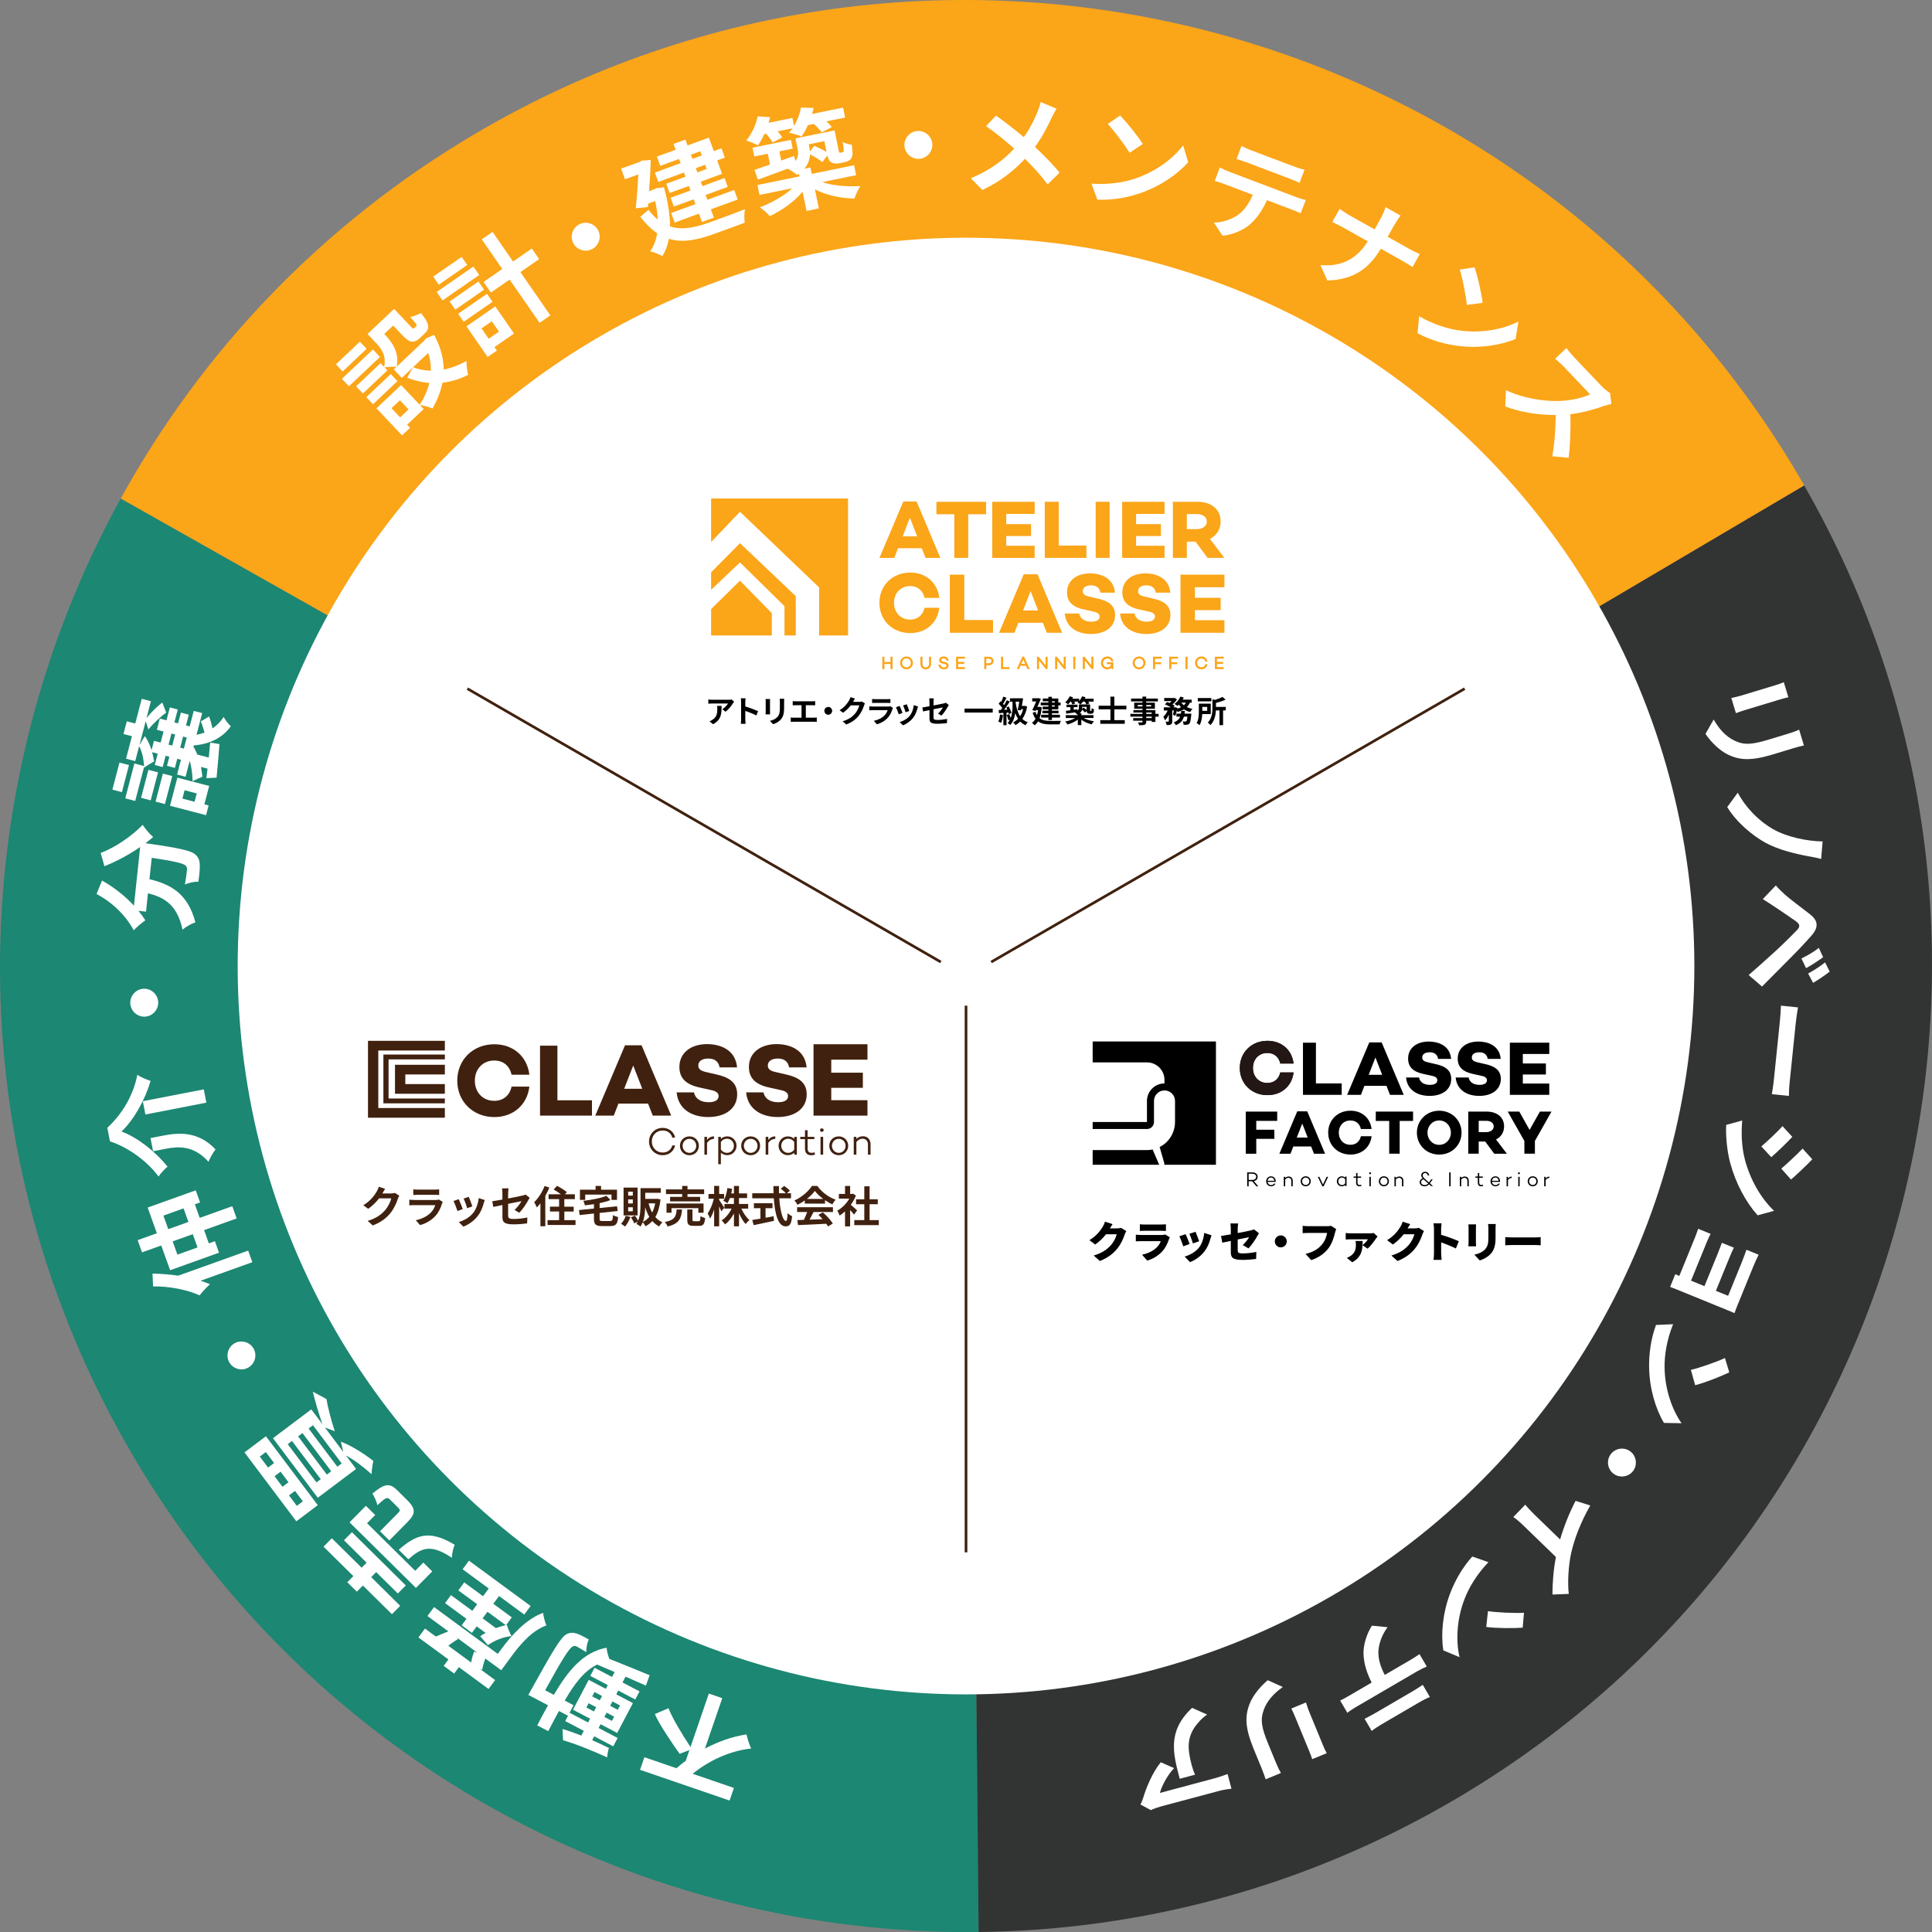 <?xml version="1.0" encoding="UTF-8"?>
<svg id="_レイヤー_2" data-name="レイヤー 2" xmlns="http://www.w3.org/2000/svg" viewBox="0 0 1022.74 1022.79">
  <rect x="0" y="0" width="1022.74" height="1022.79" fill="#808080" stroke="none"/>
  <defs>
    <style>
      .cls-1 {
        fill: #1c8772;
      }

      .cls-2 {
        fill: #40210f;
      }

      .cls-3 {
        fill: none;
        stroke: #40210f;
        stroke-miterlimit: 10;
        stroke-width: 1.41px;
      }

      .cls-4 {
        fill: #fff;
      }

      .cls-5 {
        fill: #221714;
      }

      .cls-6 {
        fill: #323333;
      }

      .cls-7 {
        fill: #fba518;
      }
    </style>
  </defs>
  <g id="_レイヤー_1-2" data-name="レイヤー 1">
    <g>
      <g>
        <path class="cls-1" d="M63.91,263.89c-84.46,153.3-88.27,346.1,6.94,507.45,96.36,163.3,269.96,253.43,447.2,251.42l-4.79-505.09L63.91,263.89Z"/>
        <path class="cls-6" d="M518.05,1022.75c86.4-.98,173.66-23.86,253.27-70.83,241.08-142.25,322.64-452.82,183.74-694.96l-441.8,260.7,4.79,505.09Z"/>
        <path class="cls-7" d="M513.26,517.66l441.8-260.7c-1.05-1.84-2.08-3.68-3.16-5.51C808.57,8.55,494.34-72.47,251.44,70.87c-81.56,48.12-144.83,115.53-187.52,193.02l449.35,253.78Z"/>
      </g>
      <circle class="cls-4" cx="511.38" cy="511.4" r="385.56"/>
      <g>
        <path class="cls-4" d="M359.77,928.41c-4.4-6.21-10.67-15.39-13.11-21.05l7.22-3.08c2,5.21,7.3,13.99,11.65,20.55l9.71-28.31,7.1,2.44-9.16,26.68c6.8-3.6,14.28-6.35,22-7.48.43,2.11,1.54,5.48,2.45,7.44-11.54,1.23-22.98,6.78-30.93,13.4l21.81,7.48-2.29,6.67-47.39-16.26,2.29-6.67,17,5.83c1.51-1.38,3.19-2.7,4.9-3.94l1.94-5.68-5.21,2Z"/>
        <path class="cls-4" d="M279.7,897.23s1.1-1.97,1.48-2.69c11.46-20.69,15.76-27.89,18.64-29.38,2.06-1.07,3.51-.97,5.39-.44,1.69.5,4.02,1.79,6.45,3.13-.78,1.74-1.41,4.55-1.27,6.77-2.15-1.39-4.06-2.46-5.03-2.97-.77-.4-1.39-.47-2.2-.04-1.8.82-5.59,6.79-14.58,23.16l4.6,2.42c7.87-13.36,15.77-22.66,27.94-24.96.12,1.63.72,4.1,1.46,5.93,7.77,3.1,15.54,6.21,21.31,8.65l-1.97,5.49c-2.97-1.3-6.69-2.93-10.77-4.74l-1.61,3.07,9.01,4.73-2.26,4.3-9.01-4.73-1.04,2,8.8,4.63-8.31,15.81-8.8-4.63-1.05,2,10.08,5.3-2.32,4.4-10.08-5.29-1.07,2.05c3.07,1.35,6.07,2.73,8.86,4.13-.44,1.33-.87,3.52-.93,4.99-7.78-3.57-17.1-7.35-23.37-9.08l-.26-5.95c3,.86,6.42,2.07,9.94,3.46l1.31-2.51-9.82-5.16,1.48-2.81-4.81-2.53c-1.83,3.35-3.68,6.88-5.67,10.67l-5.83-3.06c1.96-3.74,3.84-7.32,5.72-10.64l-10.39-5.46ZM325.37,885.12c-3.03-1.33-6.18-2.66-9.28-3.96-6.9,3.43-11.96,10.1-17.14,19.07l4.65,2.45-2.09,3.99,9.82,5.16,1.05-2-9.06-4.76,8.32-15.81,9.05,4.76,1.05-2-9.26-4.86,2.26-4.3,9.26,4.87,1.37-2.61ZM311.6,901.65l-1.18,2.25,3.99,2.1,1.18-2.26-3.99-2.09ZM317.49,900.11l1.21-2.31-3.99-2.1-1.21,2.3,3.99,2.1ZM325.1,908.74l-3.99-2.1-1.18,2.26,3.99,2.09,1.19-2.25ZM324.23,900.71l-1.21,2.3,4,2.1,1.21-2.3-3.99-2.1Z"/>
        <path class="cls-4" d="M226.29,855.48l3.48-4.75,33.75,24.79,2.05-2.79c4.79-6.52,12.88-15.77,21.94-18.93.12,1.59,1.04,5.21,1.72,6.64-7.99,2.88-14.31,10.7-18.38,16.24l-5.5,7.49-8.43-6.19c-.69,1.72-1.34,3.97-1.65,5.95l-1.23-.47,8.06,5.92-3.46,4.71-15.73-11.56-2.49,3.4-5.54-4.07,2.5-3.4-15.87-11.66,3.46-4.7,5.77,4.24c2.37-.98,4.69-2,6.6-2.75l-11.03-8.1ZM258.72,840.89l-13.82-10.16,3.35-4.56,32.63,23.97-3.35,4.56-13.36-9.81-3.02,4.1,9.78,7.18-3.04,4.14.48-.07c.41,1.59,1.58,4.39,2.43,5.87-4.2.35-8.88,2.22-12.54,4.77l-4.06-4.71c.89-.64,1.88-1.2,2.86-1.76l-4.7-3.46-2.53,3.44-5.44-4,2.53-3.44-11.31-8.31,3.11-4.24,11.31,8.31,2.56-3.49-9.96-7.32,3.11-4.23,9.97,7.32,3.01-4.1ZM249.42,880.08c.34-2.12.98-4.37,1.63-5.83l1.66.65-10.93-8.04.66.85c-1.6.9-3.5,2.23-5.13,3.47l12.1,8.9ZM258.05,853.22l-2.57,3.49,7.03,5.16c1.8-.69,3.62-1.22,5.22-1.54l-9.68-7.12Z"/>
        <path class="cls-4" d="M196.49,834.89l15.37,15.19-4.39,4.44-15.36-15.19-3.21,3.25-5.06-5,3.21-3.24-15.78-15.59,4.39-4.44,15.78,15.59,2.64-2.67-12-11.86,4.22-4.27,28.52,28.18-4.22,4.27-11.47-11.33-2.64,2.67ZM198.63,802l-4.31,4.36,25.48,25.17,4.3-4.36,4.73,4.67-8.65,8.75-35.14-34.72,8.65-8.75,4.93,4.87ZM206.33,793.7c-1.35-1.34-2.29-.88-6.6,3.14-.21-1.75-1.57-4.56-2.57-6.19,6.39-5.39,9.16-5.65,13.02-1.84l5.3,5.24c4.77,4.71,4.58,7.29.23,11.68l-9.62,9.74-4.93-4.87,9.58-9.7c1.26-1.27,1.17-1.68-.31-3.14l-4.11-4.06ZM211.07,820.39c8.83-7.61,15.78-11.04,29.64-2.63-.8,1.72-1.48,4.87-1.5,6.87-11.61-7.73-16.29-5.05-23.04.79l-5.1-5.03Z"/>
        <path class="cls-4" d="M140.78,760.31l27.44,36.48-11.36,8.54-27.44-36.48,11.36-8.55ZM137.53,771.07l4.38,5.81,3.18-2.39-4.38-5.82-3.18,2.4ZM170.69,753.94c-2.12-6.08-4.07-12.91-5.08-17.23l7.21,3.91c.63,4.01,2.32,10.69,4.4,17.01l-5.21-1.94,9.68,12.88-1.22-5.37c5.46,1.97,12.23,6.35,17.17,10.15-.41,1.75-.9,5.23-.96,7.08-4.23-3.9-9.5-7.82-13.53-9.92l5.35,7.11-20.27,15.25-23.72-31.54,20.27-15.25,5.91,7.85ZM145.34,781.46l4.21,5.59,3.18-2.39-4.2-5.59-3.19,2.4ZM169.79,783.02l-15.21-20.22-2.26,1.7,15.21,20.23,2.26-1.7ZM152.98,791.62l4.16,5.54,3.19-2.39-4.17-5.54-3.18,2.39ZM175.34,778.85l-15.22-20.23-2.31,1.74,15.21,20.23,2.31-1.74ZM180.88,774.69l-15.21-20.22-2.31,1.74,15.21,20.22,2.31-1.74Z"/>
        <path class="cls-4" d="M124.3,711.02c3.56-1.92,8.09-.56,10.01,3,1.92,3.56.56,8.09-3,10.01-3.56,1.92-8.1.56-10.01-3-1.92-3.56-.55-8.1,3-10.01Z"/>
        <path class="cls-4" d="M78.17,639.24l25.45-9.12,2.3,6.42-2.77.99,2.57,7.18,17.24-6.18,2.32,6.47-17.24,6.18,2.51,7.02,3.21-1.15,2.18,6.09-25.88,9.28-4.7-13.1-10.17,3.64-2.32-6.47,10.17-3.64-4.87-13.6ZM80.75,674.21c4.45.06,9.06.44,13.59,1.09l37.03-13.27,2.2,6.14-27.42,9.82c1.81.58,3.45,1.22,5.01,1.83-1.36,1.16-4.26,4.22-5.49,5.9-6.59-2.98-15.92-4.86-24.65-4.73l-.28-6.77ZM97.16,639.68l-10.66,3.82,2.58,7.18,10.66-3.82-2.57-7.18ZM102.06,653.33l-10.66,3.82,2.52,7.02,10.65-3.82-2.51-7.02Z"/>
        <path class="cls-4" d="M88.7,617.6c-1.48,1.17-3.68,3.48-4.75,5.22-6.7-9.06-17.54-16.07-25.74-18.6l-1.4-7.21c8.39-7.69,14.07-18.15,15.86-28.03,2.09,1.36,4.7,2.39,7.03,3.23-2.84,9.91-8.91,20.74-15.39,26.77,8.05,2.97,17.56,10.12,24.39,18.62ZM75.61,582.95l32.26-6.27,1.37,7.03-32.27,6.27-1.36-7.03ZM79.69,602.46l7.03-1.37c8-1.55,18.26-2.31,27.39,7.39-1.26,1.42-2.99,4.58-3.73,6.55-7.83-8.78-16.01-8.19-22.48-6.93l-6.86,1.33-1.36-6.97Z"/>
        <path class="cls-4" d="M75.92,523.41c4.04-.24,7.59,2.9,7.83,6.94.24,4.04-2.9,7.59-6.95,7.83-4.03.24-7.58-2.91-7.82-6.95-.24-4.04,2.91-7.58,6.94-7.82Z"/>
        <path class="cls-4" d="M53.28,451.54c7.68-2.85,16.77-9.15,22.26-14.9,1.24,1.99,3.72,4.93,5.53,6.45-1.21,1.09-2.6,2.16-4.06,3.29l.41.04c17.29,2.46,23.99,3.87,26.19,6.13,1.69,1.63,2.09,3.25,2.15,5.52.08,1.98-.27,5.32-.74,8.69-2.08-.1-5.06.51-7.14,1.51.57-3.14.94-6.12,1.09-7.55.11-1.03.06-1.68-.57-2.38-1.08-1.28-6.13-2.45-18.08-4.24l-1.2,11.32c10.88,2.6,20.31,7.37,24.31,22.84-2.05.65-5.08,2.37-6.8,3.87-2.83-13.42-10.03-17.21-18.3-19.25l-1.03,9.71-4.02-.42c1.4,1.66,2.61,3.35,3.66,5.03-1.69,1.1-4.75,3.74-6.14,5.28-4.06-7.69-11.33-14.85-19.69-19.22l2.9-7.13c6.31,3.52,12.2,8.2,16.9,13.29l3.28-31.02c-5.77,3.98-12.54,7.62-18.91,10.14l-1.99-7.01Z"/>
        <path class="cls-4" d="M68.28,405.01l-3.75,14.32-5.03-1.32,3.74-14.32,5.04,1.31ZM110.64,379.23c.79,2,1.41,4.25,1.81,6.39,2.31-1.55,4.34-3.59,5.95-6.09.74,1.51,2.5,3.7,3.79,4.93-4.6,6.39-11.43,9.44-19.63,10.17l-.16.62c.8,1.29,1.49,2.72,2.07,4.19l6.04,1.58c.25-2.57.48-5.26.76-7.93l4.92.81c-.49,6.2-1.06,12.75-1.54,17.76l-5.39.27c.21-1.5.36-3.19.6-5.04l-3.47-.9c.32,1.75.58,3.5.73,5.21-1.26.45-3.9,1.67-5.16,2.35-.1-3.73-.53-7.55-1.55-10.75l-2.19,8.39-4.47-1.17,2.05-7.83-1.96-.51-1.26,4.81-4.19-1.1,1.26-4.81-1.96-.51-1.57,5.98-4.19-1.1,1.56-5.99-2.96-.77c.46,1.68.81,3.32,1.04,4.93-1.36.66-3.93,2.26-5.21,3.24l-.03-.55-4.76,18.18-5.26-1.37,4.83-18.46,5.14,1.35c-.28-3.96-1.15-7.95-2.63-10.49l-2.06,7.89-4.87-1.28,3.12-11.91-4.47-1.17,1.75-6.71,4.48,1.17,3.42-13.09,4.87,1.27-2.32,8.9c2.56-3.16,5.99-6.45,8.36-8.21l2.06,5.38c-2.62,1.76-6.79,5.63-9.44,8.89l-1.42-4.38-3.28,12.53,2.83-4.64c1.5,2,2.65,4.7,3.55,7.44l1.29-4.92,3.52.92,1.54-5.87-3.53-.92,1.55-5.93,3.53.92,1.79-6.82,4.19,1.1-1.79,6.83,1.95.51,1.49-5.7,4.19,1.1-1.49,5.71,1.96.51,2.15-8.22,4.47,1.17-3,11.47c1.45-.28,2.85-.63,4.25-1.16-.58-2.13-1.31-4.35-1.98-5.9l4.33-2.63ZM74.68,422.35l3.88-14.83,5.09,1.33-3.88,14.82-5.09-1.33ZM82.34,424.35l3.88-14.83,4.97,1.3-3.88,14.82-4.97-1.3ZM91.18,394.69l1.54-5.87-1.96-.52-1.54,5.87,1.96.52ZM110.74,416.07l-2.55,9.73,2.24.59-1.35,5.14-19.08-4.99,3.89-14.88,16.84,4.4ZM97.33,396.3l1.54-5.88-1.95-.51-1.54,5.87,1.95.52ZM96.56,422.75l6.44,1.68,1.15-4.42-6.43-1.68-1.16,4.42Z"/>
      </g>
      <g>
        <path class="cls-4" d="M194.07,184.66l-12.68,11.99-3.57-3.78,12.69-11.99,3.57,3.78ZM201.15,188.95l-16.42,15.52-3.73-3.95,16.42-15.52,3.73,3.95ZM229.81,177.3c3.46,6.34,5,12.44,5.09,18.33,3.99-.75,8.07-2.31,12.06-4.57-.1,2.08.34,5.4.86,7.38-4.52,2.28-9.06,3.63-13.57,4.15-.95,4.64-2.75,9.21-5.29,13.67-1.66-.74-4.7-1.6-6.69-1.86l2.03,2.14-8.78,8.29,1.55,1.64-4.24,4.01-13.54-14.32,13.02-12.31,9.88,10.45c2.39-3.77,4.14-7.65,5.07-11.62-3.92-.27-7.82-1.2-11.7-2.71l2.97-5.43-5.83,5.51-4.25-4.49,1.43-1.35c-1.51-.16-4.71,0-6.35.27l1.51,1.6-12.93,12.23-3.61-3.82,12.93-12.23,1.91,2.01c1.27-5.89-1.41-9.64-4.06-12.46l-4.72-4.99,14.07-13.3,8.89,9.41c1.11,1.18,1.31,1.23,1.77.78l1.05-.99c.55-.52.19-1.22-3.22-4.91,1.6-.16,4.2-1.28,5.74-2.09,4.51,5.61,4.8,8.11,1.99,10.77l-2.44,2.3c-3.36,3.18-5.55,2.78-9.48-1.37l-4.8-5.08-4.7,4.45.67.71c3.73,3.95,7.42,9.53,5.87,16.64l14.78-13.97.64-1,4.43-1.87ZM210.39,201.76l-12.93,12.22-3.54-3.74,12.94-12.22,3.53,3.74ZM211.7,211.89l-4.45,4.21,4.56,4.84,4.45-4.21-4.56-4.84ZM218.65,194.43c2.99,1.15,6.16,1.73,9.43,1.81.09-3.18-.39-6.3-1.41-9.4l-8.02,7.58Z"/>
        <path class="cls-4" d="M247.34,140.27l-15.07,10.44-2.96-4.28,15.06-10.43,2.97,4.27ZM253.69,145.58l-19.43,13.46-3.1-4.47,19.43-13.46,3.1,4.46ZM238.01,159.6l15.25-10.57,3,4.32-15.25,10.57-3-4.32ZM242.52,166.11l15.25-10.56,2.93,4.22-15.25,10.57-2.93-4.23ZM272.12,176.55l-10.36,7.17,1.29,1.86-4.9,3.39-11.23-16.2,15.25-10.57,9.94,14.35ZM254.91,173.84l3.79,5.47,5.42-3.75-3.79-5.47-5.42,3.75ZM285.41,137.17l-9.93,6.88,15.87,22.9-5.7,3.95-15.87-22.9-9.93,6.88-3.88-5.61,9.93-6.88-10.86-15.68,5.7-3.95,10.86,15.68,9.93-6.88,3.88,5.61Z"/>
        <path class="cls-4" d="M316.62,121.9c1.87,3.59.44,8.11-3.15,9.98-3.59,1.87-8.11.44-9.98-3.15-1.87-3.59-.44-8.11,3.15-9.98,3.59-1.87,8.11-.44,9.98,3.15Z"/>
        <path class="cls-4" d="M351.49,99.12c2.18,8,3.21,14.88,3.19,20.73,6.51,2.17,13.65.5,21.59-2.34,3.2-1.16,14.22-5.18,18.13-6.79-.5,1.84-.42,5.26-.2,7.21l-15.85,5.78c-9.17,3.35-16.95,4.95-24.29,2.7-.61,3.55-1.79,6.56-3.47,9.2-1.45-.95-4.76-2.26-6.41-2.58,1.9-2.72,3.14-5.87,3.7-9.59-3-1.98-5.94-4.84-8.94-8.67l4.38-3.69c1.57,2.13,3.23,3.81,4.9,5.17-.17-3.01-.63-6.29-1.42-9.81l-3.69,1.35-.13,1.83-6.42.62c.59-5.63,1.06-12.44,1.35-17.9l-7.06,2.58-2.06-5.65,9.93-3.61.9-.58,4.83-.41c-.08,4.83-.43,10.8-.86,16.55l2.71-.99,1.08-.58,4.12-.51ZM359.45,84.17l-9.94,3.62-1.78-4.89,9.94-3.62-1.13-3.1,6.3-2.29,1.13,3.1,11.29-4.12,2.59,7.11,4.07-1.48,1.8,4.94-4.07,1.48,2.59,7.11-11.29,4.12.87,2.39,11.73-4.27,1.7,4.67-11.72,4.27.93,2.55,14.22-5.18,1.84,5.05-14.22,5.18,1.61,4.39-6.3,2.3-1.6-4.39-12.86,4.69-1.84-5.05,12.86-4.69-.93-2.55-10.53,3.83-1.7-4.66,10.53-3.84-.87-2.39-10.2,3.72-1.78-4.89,10.2-3.72-.81-2.22-13.62,4.96-1.8-4.94,13.62-4.96-.81-2.23ZM365.75,81.88l.82,2.22,4.94-1.8-.81-2.23-4.94,1.81ZM373.3,87.23l-4.94,1.8.81,2.23,4.94-1.81-.81-2.22Z"/>
        <path class="cls-4" d="M404.61,70.95c-1.01,2.27-2.19,4.34-3.37,6-1.47-.83-4.5-2.09-6.19-2.57,2.84-3.42,5.16-8.25,6-12.78l6.63.42c-.21.98-.48,1.98-.8,2.99l12.62-2.57.85,4.19c1.77-2.9,3.07-6.34,3.62-9.69l6.71.22c-.2,1.04-.46,2.1-.77,3.16l16.41-3.35,1.07,5.26-9.9,2.02c1.16,1.06,2.2,2.14,2.85,3.02l-5.38,2.81c-.84-1.25-2.5-3.03-4.15-4.45l-3.11.63c-1.01,2.27-2.18,4.34-3.43,6-1.57-.74-4.83-1.67-6.55-2.03.62-.71,1.23-1.49,1.82-2.32l-7.92,1.61c1,1.16,1.95,2.32,2.48,3.21l-5.11,2.69c-.68-1.33-2.1-3.1-3.48-4.65l-.9.18ZM435.27,96.42c5.44,1.84,13.13,2.51,20.17,2.07-1.13,1.7-2.51,4.76-3.14,6.59-7.15-.07-14.85-1.74-20.9-4.81l2.06,10.07-6.51,1.33-2.08-10.19c-4.31,5.18-10.78,9.87-17.35,12.91-1.29-1.38-3.62-3.56-5.25-4.64,6.4-2.43,12.95-6.18,17.1-10.09l-17.32,3.53-1.07-5.26,22.24-4.54-.29-1.41c-.31.23-.62.42-.98.67-.97-.99-3.49-2.65-4.99-3.35-5.7,2.1-11.3,4.13-15.74,5.81l-1.82-5.17c2.32-.76,5.12-1.75,8.2-2.84l-1.16-5.72-7.13,1.45-.95-4.64,20.32-4.14.95,4.64-7.08,1.44.99,4.87,6.81-2.45.73,2.74c1.61-2.21,1.59-4.33,1.18-6.37l-1.16-5.66,20.71-4.23,2.03,9.97c.19.96.26,1.54.46,1.67.16.2.34.22.57.18l.9-.19c.28-.06.51-.1.65-.31.15-.14.25-.52.22-1.23-.01-.65-.26-2.13-.57-3.95,1.2.7,3.37,1.2,4.83,1.43.27,2.19.52,4.55.36,5.53-.19,1.1-.66,1.96-1.42,2.58-.71.56-1.92.98-2.88,1.17l-2.77.57c-1.42.29-3.03.21-4.19-.56-.9-.65-1.48-1.47-2.03-3.6l-2.64,3.54c-1.43-1.23-4.12-2.87-6.56-4.14-.07,2.55-.89,5.19-2.98,7.62l3.23-.66.7,3.4,22.41-4.58,1.08,5.27-17.94,3.66ZM428.12,76.41l.29,1.42c.16.79.26,1.55.36,2.35l2.33-3.01c2.07.93,4.62,2.12,6.45,3.28l-1.16-5.72-8.26,1.68Z"/>
        <path class="cls-4" d="M493.54,76.28c.24,4.04-2.91,7.58-6.95,7.81-4.04.24-7.58-2.91-7.82-6.95-.23-4.03,2.91-7.57,6.95-7.81,4.04-.24,7.58,2.91,7.82,6.95Z"/>
        <path class="cls-4" d="M556.56,62.58c-2.01,4.45-4.96,10.11-8.69,15.21,4.82,4.46,9.39,9.2,13.06,13.6l-6.35,6.21c-3.74-4.97-7.65-9.27-12.01-13.53-5.45,5.8-12.47,11.8-22.55,16.5l-6.1-6.22c9.68-3.98,16.83-9.15,22.96-15.66-3.95-3.54-9.23-7.98-14.89-11.92l5.26-5.57c4.44,3.1,10.24,7.63,14.69,11.38,3.23-4.43,5.47-8.87,7.25-13.33.61-1.47,1.39-3.74,1.71-5.23l8.41,3.53c-.83,1.28-2.08,3.75-2.74,5.04Z"/>
        <path class="cls-4" d="M601.01,94.49c10.89-3.62,20.1-10.67,25.3-17.53l2.69,8.92c-5.94,6.69-15.14,12.86-25.42,16.38-6.45,2.21-14.42,3.8-22.67,3.44l-3.13-8.48c9.08.66,17.04-.63,23.23-2.72ZM604.95,76.25l-7.03,4.63c-2.25-3.81-7.98-11.48-11.48-15.26l6.53-4.49c3.38,3.5,9.46,10.97,11.99,15.12Z"/>
        <path class="cls-4" d="M650.78,90.94l35.4,13.41c1.14.43,3.55,1.22,5.04,1.54l-2.66,7.02c-1.31-.61-3.34-1.45-4.85-2.02l-13.03-4.93c-2.43,5.44-5.34,9.54-8.71,12.58-3.3,3.02-9.06,5.66-14.79,6.27l-4.58-6.99c4.39,0,9.36-1.71,12.71-4.02,3.48-2.52,5.94-6.22,7.87-10.67l-14.86-5.63c-1.62-.62-3.72-1.28-5.27-1.75l2.68-7.08c1.56.78,3.39,1.66,5.06,2.29ZM662.86,79.76l21.73,8.23c1.84.7,4.04,1.41,5.98,1.83l-2.64,6.97c-1.79-.8-3.86-1.7-5.75-2.42l-21.67-8.2c-1.9-.71-4.2-1.47-5.92-1.99l2.64-6.97c1.68.95,3.86,1.89,5.64,2.57Z"/>
        <path class="cls-4" d="M733.43,109.63l8,4.5c-1.18,1.39-2.84,4.11-3.74,5.72l-3.09,5.49,11.34,6.37c2.32,1.31,4.54,2.29,5.66,2.79l-3.85,6.85c-1.03-.65-3.42-2.19-5.42-3.31l-11.34-6.38c-6,9.95-13.81,16.43-28.34,16.81l-3.64-8.14c12.39,1.06,19.85-4.28,25.03-12.58l-12.84-7.22c-2.21-1.25-4.32-2.23-5.94-3.01l3.91-6.95c1.43,1.01,3.38,2.37,5.39,3.5l13.1,7.36,3.11-5.55c.96-1.71,2.23-4.45,2.66-6.26Z"/>
        <path class="cls-4" d="M773.37,175.04c11.39,1.47,22.75-.89,30.42-4.8l-1.46,9.2c-8.26,3.45-19.23,5.02-30.01,3.72-6.77-.8-14.65-2.84-21.92-6.75l.85-9c7.9,4.54,15.63,6.84,22.12,7.63ZM784.84,160.32l-8.35,1.12c-.38-4.4-2.2-13.81-3.72-18.73l7.84-1.22c1.52,4.63,3.75,13.99,4.23,18.83Z"/>
        <path class="cls-4" d="M849.05,214.91c-4.62,1.68-11.33,3.6-17.77,4.37.33,7.57-.2,17.74-.87,23.07l-8.69-.83c1.18-6.31,1.75-14.26,1.82-21.82-8.91.02-18.57-1.41-26.74-4.56l.43-8.61c8.92,4.35,20.2,5.99,28.34,5.74,5.77-.22,12.34-1.61,16.19-3.51l-13.5-14.2c-1.68-1.76-4.12-3.83-4.99-4.67l5.94-5.66c.91,1.3,3.21,3.97,4.4,5.23l14.06,14.78c1.71,1.8,3.55,3.23,4.65,3.8l.71,5.86c-.78.1-2.8.58-3.99,1Z"/>
      </g>
      <g>
        <path class="cls-4" d="M949.33,396.09l-10.96,3.32c-11.89,3.6-17.74,2.84-23.52.12-5.09-2.45-9.54-7.37-12.03-11.03l4.34-7.6c2.93,5.09,6.39,8.93,10.99,11.16,5.31,2.56,9.68,2.02,18.31-.6l10.51-3.18c2.22-.67,3.95-1.32,5.43-2.01l2.53,8.35c-1.58.36-3.39.78-5.6,1.46ZM942.4,370.23l-18.69,5.66c-1.39.42-3.53,1.13-4.77,1.63l-2.43-8.02c1.07-.26,3.29-.7,4.95-1.2l18.64-5.65c1.05-.32,2.97-.96,4.19-1.51l2.42,7.97c-1.31.27-2.55.59-4.32,1.13Z"/>
        <path class="cls-4" d="M957.24,453.27c-6.96-1.29-16.19-3.54-22.73-7.19-6.86-3.83-15.16-10.64-20.17-18.83l5.58-7.62c4.52,8.39,11.46,15.13,18.47,19.17,7.53,4.36,18.03,6.46,26.45,6.63l-.79,9.28c-2.22-.69-4.86-1.06-6.8-1.44Z"/>
        <path class="cls-4" d="M944.62,473.35c2.75,2.49,8.58,6.78,13.47,10.58,4.17,3.25,4.94,6.63.9,11.29-3.49,4.01-7.94,8.64-11.55,12.24-3.94,4.03-10.13,10.17-14.68,14.79l-7.06-6.09c4.64-4.05,10.4-9.18,14.25-12.74,3.86-3.5,9.25-8.86,11.31-11.02,1.78-1.91,1.61-3.12-.53-4.71-2.97-2.13-8.84-6.02-12.05-8.2-1.9-1.26-3.97-2.57-5.51-3.55l6.89-7.21c1.46,1.68,2.77,2.9,4.58,4.62ZM956.08,512.51l-2.46-5.11c3.57-1.81,6.35-3.36,9.21-5.62l2.27,4.94c-2.31,1.71-6.42,4.42-9.02,5.79ZM959.79,520.28l-2.62-4.93c3.56-1.98,6.16-3.65,8.97-5.89l2.44,4.88c-2.25,1.76-6.24,4.52-8.79,5.95Z"/>
        <path class="cls-4" d="M950.51,542.51l-3.17,30.88c-.28,2.7-.31,5.25-.35,6.76l-9.03-.93c.2-1.37.73-4.28.98-6.7l3.17-30.88c.34-3.28.62-7.14.66-9.28l9.03.93c-.39,2.05-.99,6.23-1.3,9.22Z"/>
        <path class="cls-4" d="M923.68,613.85c2.9,10.87,8.59,20.6,15.46,27.12l-8.71,2.38c-6.4-7.18-11.5-16.88-14.43-27.4-1.8-6.53-2.56-15.25-2.19-20.47l8.46-2.32c-.53,6.55-.39,13.73,1.42,20.69ZM937.65,612.58l-5.23-5.68c2.99-2.64,8.28-7.49,11.19-10.75l5.18,5.67c-2.97,3.23-8.4,8.42-11.15,10.76ZM948.11,624.42l-5.15-5.78c2.98-2.58,8.27-7.44,11.28-10.61l5.12,5.66c-2.96,3.18-8.5,8.33-11.25,10.73Z"/>
        <path class="cls-4" d="M928.01,670.75l-8.25,20.23c-.53,1.28-1.28,3.28-1.57,4.16-.67-.33-2.44-1.06-3.56-1.51l-26.86-10.96c-.86-.35-2.7-1.03-3.66-1.43l2.75-6.74c.46.26,1.32.6,2.12.93l8.27-20.28c.61-1.5,1.4-3.74,1.71-4.67l6.58,2.68c-.47.87-1.33,2.65-2.11,4.57l-8.25,20.22,7.11,2.9,6.96-17.07c.83-2.04,1.82-4.63,2.27-5.87l6.32,2.57c-.67,1.35-1.71,3.73-2.54,5.77l-6.96,17.07,6.47,2.64,7.2-17.66c.81-1.98,2.07-5.4,2.49-6.72l6.47,2.64c-.73,1.33-2.16,4.55-2.97,6.53Z"/>
        <path class="cls-4" d="M881.18,723.96c.12,11.47,4.03,22.39,8.97,29.45l-9.31-.17c-4.57-7.7-7.63-18.34-7.85-29.21-.13-6.81.78-14.89,3.65-22.64l9.04-.39c-3.4,8.44-4.6,16.42-4.5,22.96ZM897.36,733.28l-2.26-8.11c4.31-.99,13.37-4.1,18.03-6.28l2.29,7.59c-4.37,2.15-13.32,5.65-18.06,6.8Z"/>
        <path class="cls-4" d="M854.13,780.13c-3.22-2.45-3.87-7.14-1.42-10.36,2.45-3.23,7.14-3.87,10.36-1.43,3.22,2.45,3.87,7.14,1.43,10.37-2.45,3.22-7.14,3.87-10.37,1.42Z"/>
        <path class="cls-4" d="M831.7,822.29c-1.48,6.84-1.92,15.6-1.25,21.47l-8.61.34c-.06-6.17.56-13.29,1.81-19.88l-16.77-16.24c-1.82-1.77-4.47-4.18-5.8-4.89l6.35-6.56c.84,1.13,3.33,3.79,5.16,5.55l13.28,12.86c1.89-6.45,4.76-13.89,8.2-20.44l7.76,2.45c-5.28,9.28-8.5,17.99-10.13,25.33Z"/>
        <path class="cls-4" d="M775.23,846.6c-4.15,10.7-4.57,22.29-2.6,30.66l-8.58-3.6c-1.38-8.84-.29-19.86,3.55-30.02,2.4-6.38,6.25-13.53,11.79-19.66l8.53,2.99c-6.29,6.58-10.36,13.53-12.69,19.63ZM786.78,861.26l.9-8.37c4.37.69,13.93,1.16,19.07.86l-.69,7.89c-4.86.38-14.47.31-19.29-.39Z"/>
        <path class="cls-4" d="M750.3,884.68l-32.69,19.08c-1.05.61-3.19,1.99-4.37,2.95l-3.79-6.49c1.31-.63,3.23-1.68,4.63-2.5l12.03-7.02c-2.7-5.31-4.05-10.15-4.29-14.69-.26-4.46,1.31-10.6,4.44-15.44l8.31.83c-2.75,3.42-4.56,8.36-4.87,12.41-.24,4.29,1.1,8.53,3.35,12.84l13.72-8.01c1.5-.87,3.34-2.08,4.68-2.99l3.82,6.54c-1.59.72-3.42,1.6-4.97,2.5ZM751.39,901.11l-20.06,11.71c-1.7.99-3.64,2.26-5.19,3.49l-3.76-6.44c1.76-.89,3.76-1.93,5.51-2.94l20.01-11.68c1.75-1.02,3.78-2.35,5.27-3.35l3.76,6.44c-1.8.71-3.9,1.81-5.55,2.77Z"/>
        <path class="cls-4" d="M668.03,936.46l-4.36-10.58c-4.73-11.49-4.53-17.38-2.38-23.39,1.94-5.3,6.42-10.21,9.81-13.04l7.98,3.59c-4.79,3.41-8.28,7.22-10.06,12.01-2.03,5.53-1.08,9.81,2.35,18.16l4.18,10.15c.88,2.13,1.69,3.81,2.52,5.21l-8.07,3.33c-.51-1.54-1.11-3.3-1.99-5.43ZM693.1,927.07l-7.44-18.06c-.55-1.34-1.46-3.4-2.07-4.58l7.75-3.19c.36,1.04,1,3.21,1.67,4.81l7.41,18c.42,1.02,1.24,2.87,1.91,4.03l-7.7,3.17c-.39-1.28-.83-2.47-1.53-4.18Z"/>
        <path class="cls-4" d="M605.16,951.78c1.46-5.06,4.88-13.51,9.32-18.89l7.04,3.09c-3.74,3.94-6.78,10.01-7.49,13.14l29.1-7.78c2.34-.64,4.14-1.29,6.71-2.22l2.07,7.77c-2.21.23-4.61.63-6.96,1.26l-30.11,8.05c-1.57.42-4.59,1.41-5.57,2.03l-5.52-2.96c.42-.89,1.13-2.51,1.4-3.48ZM631.07,904.09l7.95,3.56c-1.63,1.1-3.38,2.58-5.04,4.65-5.78,6.81-5.54,13.09-3.1,22.25.47,1.73.98,3.21,1.74,4.92l-8.1,2.16c-3.71-13.85-6.48-25.32,6.54-37.54Z"/>
      </g>
      <g>
        <g>
          <path class="cls-2" d="M202.49,631.66s-.05.07-.07.11h4.61c.71,0,1.47-.11,1.99-.27l2.34,1.44c-.25.44-.58,1.08-.76,1.65-.62,2.04-1.93,5.09-3.99,7.66-2.18,2.66-4.95,4.77-9.27,6.47l-2.71-2.43c4.7-1.4,7.25-3.4,9.24-5.67,1.56-1.79,2.89-4.54,3.26-6.26h-6.44c-1.54,1.99-3.53,4.01-5.78,5.55l-2.57-1.9c4.01-2.45,6.01-5.41,7.16-7.38.34-.58.83-1.63,1.03-2.41l3.35,1.1c-.53.8-1.12,1.84-1.4,2.34Z"/>
          <path class="cls-2" d="M233.96,637.23c-.69,2.22-1.67,4.45-3.39,6.35-2.32,2.57-5.25,4.13-8.19,4.95l-2.27-2.59c3.44-.71,6.19-2.23,7.94-4.01,1.24-1.26,1.95-2.69,2.36-3.97h-11.08c-.55,0-1.7.02-2.66.11v-2.98c.96.07,1.95.14,2.66.14h11.35c.73,0,1.35-.09,1.67-.23l2.04,1.26c-.16.3-.34.71-.44.96ZM221.16,629.73h8.83c.71,0,1.84-.02,2.48-.12v2.96c-.62-.05-1.7-.07-2.52-.07h-8.78c-.73,0-1.72.02-2.39.07v-2.96c.64.09,1.61.12,2.39.12Z"/>
          <path class="cls-2" d="M244.97,640.03l-2.8,1.06c-.39-1.24-1.54-4.29-2.09-5.3l2.75-.99c.57,1.17,1.67,3.95,2.13,5.23ZM256.07,636.93c-.6,2.31-1.56,4.7-3.12,6.72-2.13,2.75-5,4.68-7.68,5.69l-2.41-2.45c2.52-.66,5.71-2.41,7.61-4.79,1.56-1.95,2.66-5,2.94-7.87l3.21,1.03c-.27.73-.41,1.22-.55,1.67ZM250.04,638.61l-2.75.96c-.27-1.12-1.28-3.9-1.86-5.09l2.73-.9c.44.99,1.56,3.97,1.88,5.02Z"/>
          <path class="cls-2" d="M265.96,637.9c-2.04.41-3.85.78-4.82,1.01l-.55-3c1.08-.14,3.09-.48,5.37-.9v-3.28c0-.76-.07-1.93-.18-2.64h3.42c-.09.71-.21,1.86-.21,2.64v2.71c3.35-.64,6.56-1.28,7.59-1.54.64-.14,1.19-.3,1.63-.53l2.2,1.7c-.2.32-.55.85-.76,1.26-1.01,1.9-3.1,5.04-4.75,6.67l-2.52-1.49c1.51-1.35,3.03-3.44,3.67-4.66-.71.16-3.81.76-7.06,1.42v6.08c0,1.42.41,1.93,2.94,1.93s4.95-.32,7.22-.78l-.09,3.12c-1.9.28-4.66.51-7.11.51-5.23,0-5.98-1.26-5.98-3.97v-6.26Z"/>
          <path class="cls-2" d="M290.8,628.65c-.59,1.47-1.31,2.98-2.13,4.43v16.05h-2.59v-12.11c-.62.8-1.26,1.51-1.9,2.16-.25-.64-.96-2.13-1.42-2.77,2.18-2.06,4.29-5.32,5.53-8.58l2.52.83ZM304.66,645.9v2.57h-14.79v-2.57h6.1v-4.56h-4.84v-2.57h4.84v-3.99h-5.57v-2.57h6.51c-1.12-.87-2.62-1.83-3.83-2.52l1.81-1.95c1.7.89,4.04,2.31,5.18,3.33l-1.01,1.15h5.25v2.57h-5.57v3.99h4.95v2.57h-4.95v4.56h5.92Z"/>
          <path class="cls-2" d="M322.9,646.36c1.24,0,1.44-.48,1.63-3.16.62.48,1.88.94,2.7,1.12-.37,3.69-1.22,4.72-4.11,4.72h-4.43c-3.35,0-4.27-.87-4.27-3.81v-2.84l-7.59.8-.32-2.64,7.91-.78v-2.32c-1.63.25-3.26.46-4.82.62-.09-.69-.48-1.77-.8-2.38,4.47-.53,9.29-1.42,12.22-2.68l2.13,2.25c-1.67.66-3.65,1.22-5.73,1.65v2.57l9.24-.92.32,2.52-9.56,1.01v3.1c0,1.03.2,1.17,1.56,1.17h3.9ZM309.78,635.19h-2.77v-5.39h8.28v-2h2.89v2h8.44v5.39h-2.91v-2.82h-13.92v2.82Z"/>
          <path class="cls-2" d="M333.72,644.16c-.64,1.93-1.72,3.9-2.84,5.14-.51-.44-1.54-1.12-2.13-1.47,1.08-1.05,1.99-2.66,2.48-4.24l2.5.57ZM337.51,643.4h-7.41v-14.72h7.41v14.72ZM334.99,630.83h-2.45v2.09h2.45v-2.09ZM334.99,634.94h-2.45v2.13h2.45v-2.13ZM334.99,639.09h-2.45v2.13h2.45v-2.13ZM349.66,634.96c-.44,3.88-1.35,6.93-2.75,9.29,1.03,1.19,2.3,2.16,3.76,2.82-.58.5-1.38,1.49-1.74,2.18-1.4-.73-2.59-1.72-3.6-2.87-1.03,1.12-2.25,2.04-3.62,2.77-.32-.64-.92-1.58-1.47-2.13-.32.8-.71,1.58-1.19,2.25-.46-.41-1.56-1.12-2.18-1.4.27-.37.5-.78.71-1.19l-1.86.92c-.3-.87-1.05-2.2-1.72-3.19l2.11-.9c.62.8,1.28,1.88,1.7,2.68,1.15-2.66,1.26-5.96,1.26-8.62v-8.6h10.73v2.45h-8.23v3.23h6.05l.44-.05,1.6.34ZM343.73,644.18c-.9-1.51-1.61-3.23-2.18-5.12-.07,2.5-.34,5.34-1.24,7.77,1.31-.62,2.45-1.51,3.42-2.66ZM343.34,637.03c.46,1.77,1.08,3.42,1.9,4.86.71-1.4,1.26-3.03,1.6-4.86h-3.51Z"/>
          <path class="cls-2" d="M361.05,640.26c-.37,4.61-1.38,7.52-7.64,9.01-.25-.71-.94-1.79-1.49-2.36,5.43-1.06,6.01-3.12,6.28-6.65h2.84ZM361.12,632.1h-8.58v-2.48h8.58v-1.81h2.82v1.81h8.81v2.48h-8.81v1.49h6.7v2.38h-15.92v-2.38h6.4v-1.49ZM369.69,641.98v-2.43h-14.22v2.43h-2.64v-4.89h19.61v4.89h-2.75ZM369.83,646.48c.76,0,.9-.39.99-2.73.55.44,1.72.85,2.45,1.03-.3,3.3-1.01,4.15-3.16,4.15h-2.96c-2.66,0-3.33-.78-3.33-3.23v-5.44h2.75v5.41c0,.71.14.8.96.8h2.29Z"/>
          <path class="cls-2" d="M381.85,641.22c-.25-.64-.69-1.63-1.15-2.59v10.55h-2.66v-8.9c-.62,1.9-1.35,3.6-2.16,4.79-.25-.78-.85-2.02-1.28-2.75,1.38-1.77,2.62-5,3.28-7.75h-2.82v-2.52h2.98v-4.27h2.66v4.27h2.61v2.52h-2.61v.66c.66.85,2.34,3.49,2.7,4.15l-1.56,1.83ZM392.47,639.8c1.01,2.34,2.62,4.68,4.24,6.05-.62.51-1.54,1.47-1.97,2.13-1.33-1.38-2.57-3.51-3.53-5.8v6.99h-2.68v-6.79c-1.26,2.36-2.87,4.43-4.7,5.76-.41-.62-1.26-1.58-1.84-2.09,2.13-1.31,4.11-3.72,5.3-6.26h-3.79v-2.45h5.02v-3.14h-2.13c-.39,1.05-.85,2.02-1.35,2.77-.46-.39-1.54-1.06-2.13-1.35,1.15-1.6,1.81-4.15,2.15-6.72l2.5.44c-.14.83-.27,1.63-.46,2.41h1.42v-3.95h2.68v3.95h4.29v2.45h-4.29v3.14h4.86v2.45h-3.6Z"/>
          <path class="cls-2" d="M412.52,634.34c.48,6.7,1.88,12,3.55,12,.48,0,.76-1.22.87-4.13.62.64,1.63,1.31,2.38,1.6-.41,4.34-1.33,5.39-3.51,5.39-3.92,0-5.64-6.79-6.19-14.86h-11.4v-2.66h11.26c-.05-1.24-.07-2.52-.07-3.79h2.94c-.02,1.26-.02,2.55.02,3.79h3.62c-.62-.78-1.77-1.72-2.68-2.41l1.81-1.49c1.03.71,2.38,1.79,3.01,2.55l-1.56,1.35h2.16v2.66h-6.22ZM405.27,644.64c1.4-.25,2.87-.53,4.27-.8l.2,2.43c-3.76.83-7.8,1.65-10.76,2.29l-.76-2.75c1.17-.18,2.68-.41,4.33-.69v-5.53h-3.46v-2.64h9.84v2.64h-3.67v5.05Z"/>
          <path class="cls-2" d="M426.03,635.49c-1.22.87-2.55,1.65-3.88,2.29-.32-.66-1.03-1.7-1.6-2.29,3.9-1.72,7.55-4.98,9.27-7.68h2.84c2.43,3.37,6.08,5.99,9.7,7.27-.69.71-1.28,1.7-1.77,2.5-1.26-.6-2.59-1.35-3.85-2.23v1.81h-10.71v-1.67ZM421.97,639.07h18.97v2.52h-10.27c-.66,1.35-1.42,2.77-2.11,4.06,2.2-.07,4.56-.16,6.9-.25-.71-.83-1.49-1.65-2.25-2.34l2.41-1.26c2.04,1.79,4.17,4.17,5.25,5.9l-2.55,1.54c-.23-.44-.55-.92-.92-1.42-5.39.3-11.05.53-14.95.71l-.37-2.66,3.47-.11c.62-1.28,1.26-2.8,1.74-4.15h-5.32v-2.52ZM435.75,634.66c-1.77-1.33-3.35-2.82-4.4-4.24-.99,1.4-2.45,2.89-4.2,4.24h8.6Z"/>
          <path class="cls-2" d="M452.07,642.96c-.48-.64-1.26-1.56-2.04-2.41v8.65h-2.71v-7.91c-.92.85-1.88,1.6-2.84,2.2-.23-.73-.87-2.06-1.28-2.59,2.5-1.35,4.91-3.76,6.4-6.4h-5.53v-2.48h3.26v-4.22h2.71v4.22h1.03l.48-.12,1.54.99c-.69,1.74-1.6,3.4-2.7,4.91,1.1.9,2.87,2.48,3.35,2.94l-1.65,2.22ZM465.21,645.88v2.66h-12.98v-2.66h5.3v-8.39h-4.36v-2.64h4.36v-6.86h2.8v6.86h4.34v2.64h-4.34v8.39h4.88Z"/>
        </g>
        <g>
          <g>
            <path class="cls-2" d="M355.88,606.36h1.51c-.67,3.06-3.2,5.16-6.61,5.16-4,0-7.21-3.14-7.21-7.23s3.2-7.23,7.21-7.23c3.41,0,5.94,2.1,6.61,5.16h-1.51c-.59-2.29-2.49-3.78-5.1-3.78-3.23,0-5.73,2.51-5.73,5.84s2.51,5.84,5.73,5.84c2.61,0,4.51-1.49,5.1-3.78Z"/>
            <path class="cls-2" d="M369.96,606.53c0,2.84-2.18,5.02-5,5.02s-5.02-2.18-5.02-5.02,2.18-4.96,5.02-4.96,5,2.16,5,4.96ZM368.57,606.53c0-2.02-1.55-3.67-3.61-3.67s-3.61,1.65-3.61,3.67,1.55,3.76,3.61,3.76,3.61-1.67,3.61-3.76Z"/>
            <path class="cls-2" d="M374.28,603.44c.88-1.18,2.16-1.88,3.7-1.88v1.33c-1.55.04-2.86.82-3.7,2.18v6.16h-1.39v-9.43h1.39v1.63Z"/>
            <path class="cls-2" d="M389.9,606.53c0,2.78-2.16,4.98-4.88,4.98-1.39,0-2.55-.49-3.41-1.33v6.12h-1.39v-14.49h1.39v1.08c.86-.84,2.02-1.33,3.41-1.33,2.71,0,4.88,2.2,4.88,4.96ZM388.51,606.53c0-2.02-1.59-3.74-3.65-3.74-1.31,0-2.45.57-3.25,1.76v3.98c.8,1.18,1.94,1.76,3.25,1.76,2.06,0,3.65-1.71,3.65-3.76Z"/>
            <path class="cls-2" d="M402.38,606.53c0,2.84-2.18,5.02-5,5.02s-5.02-2.18-5.02-5.02,2.18-4.96,5.02-4.96,5,2.16,5,4.96ZM401,606.53c0-2.02-1.55-3.67-3.61-3.67s-3.61,1.65-3.61,3.67,1.55,3.76,3.61,3.76,3.61-1.67,3.61-3.76Z"/>
            <path class="cls-2" d="M406.71,603.44c.88-1.18,2.16-1.88,3.7-1.88v1.33c-1.55.04-2.86.82-3.7,2.18v6.16h-1.39v-9.43h1.39v1.63Z"/>
            <path class="cls-2" d="M421.83,611.24h-1.39v-1.04c-.86.82-2,1.31-3.41,1.31-2.7,0-4.88-2.2-4.88-4.98s2.18-4.96,4.88-4.96c1.41,0,2.55.49,3.41,1.31v-1.06h1.39v9.43ZM420.44,608.57v-4.06c-.8-1.14-1.94-1.71-3.23-1.71-2.08,0-3.65,1.71-3.65,3.74s1.57,3.76,3.65,3.76c1.29,0,2.43-.57,3.23-1.71Z"/>
            <path class="cls-2" d="M431.44,611.22c-.86.24-1.41.33-2.04.33-2.16,0-3.27-1.25-3.27-3.69v-4.84h-2.51v-1.2h2.51v-3.49h1.39v3.49h3.57v1.2h-3.57v4.84c0,1.71.67,2.41,2.1,2.41.49,0,1.08-.1,1.59-.25l.22,1.2Z"/>
            <path class="cls-2" d="M434.09,598.24c0-.53.43-.94.96-.94s.98.41.98.94-.43.94-.98.94-.96-.39-.96-.94ZM435.75,611.24h-1.39v-9.43h1.39v9.43Z"/>
            <path class="cls-2" d="M449.01,606.53c0,2.84-2.18,5.02-5,5.02s-5.02-2.18-5.02-5.02,2.18-4.96,5.02-4.96,5,2.16,5,4.96ZM447.63,606.53c0-2.02-1.55-3.67-3.61-3.67s-3.61,1.65-3.61,3.67,1.55,3.76,3.61,3.76,3.61-1.67,3.61-3.76Z"/>
            <path class="cls-2" d="M460.85,605.81v5.43h-1.39v-5.37c0-1.96-1.16-3.08-2.88-3.08-1.2,0-2.43.63-3.24,1.76v6.69h-1.39v-9.43h1.39v1.12c.88-.9,2.1-1.43,3.49-1.43,2.37,0,4.02,1.65,4.02,4.31Z"/>
          </g>
          <g>
            <path class="cls-2" d="M270.81,575.22h9.42c-1.14,9.58-8.44,16.12-18.57,16.12-11.16,0-19.6-8.11-19.6-19.27s8.44-19.27,19.6-19.27c10.13,0,17.42,6.53,18.57,16.12h-9.42c-1.03-4.63-4.3-7.51-9.2-7.51-6.04,0-10.24,4.52-10.24,10.67s4.19,10.67,10.24,10.67c4.9,0,8.17-2.89,9.2-7.51Z"/>
            <path class="cls-2" d="M313.38,590.57h-27.5v-37.02h9.2v28.91h18.29v8.11Z"/>
            <path class="cls-2" d="M327.37,584.21l-2.45,6.37h-9.8l15.74-37.24h8.77l15.68,37.24h-9.75l-2.5-6.37h-15.68ZM335.21,564.06l-4.79,12.31h9.58l-4.79-12.31Z"/>
            <path class="cls-2" d="M390.19,565.04h-9.26c-.49-2.78-2.23-4.68-5.99-4.68-3.16,0-5.28,1.31-5.28,3.7,0,2.01,1.47,2.89,4.25,3.48l5.17,1.2c6.75,1.47,11.16,4.19,11.16,10.56,0,7.4-6.1,12.03-15.35,12.03-8.33,0-15.84-3.92-16.71-13.07h9.2c.6,3.27,3.43,5.23,7.79,5.23,3.43,0,5.23-1.25,5.23-3.27,0-1.25-.76-2.56-3.92-3.16l-6.1-1.36c-7.3-1.58-10.73-5.01-10.73-10.89,0-7.41,5.99-12.09,14.7-12.09,5.99,0,14.92,2.34,15.84,12.31Z"/>
            <path class="cls-2" d="M426.99,565.04h-9.26c-.49-2.78-2.23-4.68-5.99-4.68-3.16,0-5.28,1.31-5.28,3.7,0,2.01,1.47,2.89,4.25,3.48l5.17,1.2c6.75,1.47,11.16,4.19,11.16,10.56,0,7.4-6.1,12.03-15.35,12.03-8.33,0-15.84-3.92-16.71-13.07h9.2c.6,3.27,3.43,5.23,7.79,5.23,3.43,0,5.23-1.25,5.23-3.27,0-1.25-.76-2.56-3.92-3.16l-6.1-1.36c-7.3-1.58-10.73-5.01-10.73-10.89,0-7.41,5.99-12.09,14.7-12.09,5.99,0,14.92,2.34,15.84,12.31Z"/>
            <path class="cls-2" d="M440.04,567.85h16.73v8h-16.73v6.56h19.17v8.17h-28.56v-37.79h28.56v8.17h-19.17v6.89Z"/>
          </g>
          <g>
            <polygon class="cls-2" points="235.49 591.68 194.8 591.68 194.8 550.98 235.49 550.98 235.49 556.1 200.26 556.1 200.26 586.56 235.49 586.56 235.49 591.68"/>
            <polygon class="cls-2" points="235.49 579 209.1 579 209.1 563.66 235.49 563.66 235.49 568.78 214.56 568.78 214.56 573.88 235.49 573.88 235.49 579"/>
            <polygon class="cls-2" points="235.49 584.07 202.96 584.07 202.96 558.24 235.49 558.24 235.49 560.8 205.69 560.8 205.69 581.51 235.49 581.51 235.49 584.07"/>
          </g>
        </g>
      </g>
      <g>
        <line class="cls-3" x1="511.38" y1="821.76" x2="511.38" y2="532.36"/>
        <line class="cls-3" x1="775.35" y1="364.56" x2="524.71" y2="509.26"/>
        <line class="cls-3" x1="247.41" y1="364.56" x2="498.04" y2="509.26"/>
      </g>
      <g>
        <g>
          <path d="M388.6,371.49c-.18.21-.49.6-.63.84-.76,1.26-2.3,3.31-3.91,4.44l-1.67-1.35c1.3-.79,2.56-2.22,2.98-3.01h-8.44c-.68,0-1.22.05-1.98.11v-2.25c.62.1,1.3.16,1.98.16h8.74c.45,0,1.35-.05,1.64-.15l1.3,1.2ZM381.98,373.68c0,4.02-.08,7.33-4.51,9.69l-1.88-1.54c.52-.18,1.1-.45,1.7-.89,2.06-1.43,2.45-3.14,2.45-5.8,0-.5-.03-.94-.11-1.46h2.35Z"/>
          <path d="M400.38,378.74c-1.67-.88-4.1-1.82-5.85-2.42v4.59c0,.47.08,1.6.15,2.25h-2.53c.1-.63.16-1.6.16-2.25v-9.3c0-.58-.05-1.39-.16-1.96h2.53c-.06.57-.15,1.28-.15,1.96v2.38c2.17.63,5.28,1.78,6.78,2.51l-.92,2.24Z"/>
          <path d="M407.66,370.04c-.03.36-.05.71-.05,1.23v5.48c0,.41.02,1.04.05,1.41h-2.4c.02-.31.08-.94.08-1.43v-5.46c0-.31-.02-.88-.06-1.23h2.38ZM415.14,369.89c-.03.45-.06.97-.06,1.62v3.21c0,3.48-.68,4.98-1.88,6.31-1.07,1.18-2.76,1.98-3.94,2.35l-1.7-1.78c1.62-.37,2.98-.99,3.97-2.04,1.1-1.22,1.31-2.43,1.31-4.96v-3.08c0-.65-.03-1.17-.1-1.62h2.4Z"/>
          <path d="M430.87,379.92c.58,0,1.1-.06,1.51-.13v2.35c-.45-.06-1.13-.08-1.51-.08h-10.68c-.49,0-1.05.02-1.59.08v-2.35c.5.1,1.09.13,1.59.13h4.12v-6.61h-3.13c-.44,0-1.13.03-1.54.06v-2.22c.42.06,1.09.1,1.54.1h8.82c.49,0,1.05-.05,1.52-.1v2.22c-.49-.03-1.05-.06-1.52-.06h-3.42v6.61h4.3Z"/>
          <path d="M438.45,374.23c1.13,0,2.07.94,2.07,2.07s-.94,2.07-2.07,2.07-2.07-.94-2.07-2.07.94-2.07,2.07-2.07Z"/>
          <path d="M457.88,372.39c-.18.31-.41.76-.53,1.17-.44,1.44-1.36,3.6-2.82,5.41-1.54,1.88-3.5,3.36-6.55,4.57l-1.91-1.72c3.32-.99,5.12-2.4,6.53-4,1.1-1.26,2.04-3.21,2.3-4.43h-4.55c-1.09,1.41-2.5,2.84-4.08,3.92l-1.82-1.35c2.84-1.73,4.25-3.83,5.06-5.22.24-.41.58-1.15.73-1.7l2.37.78c-.39.57-.79,1.3-.99,1.65l-.05.08h3.26c.5,0,1.04-.08,1.41-.19l1.65,1.02Z"/>
          <path d="M472.71,374.74c-.11.21-.24.5-.31.68-.49,1.57-1.18,3.14-2.4,4.49-1.64,1.82-3.71,2.92-5.79,3.5l-1.62-1.83c2.45-.5,4.39-1.57,5.62-2.84.88-.89,1.38-1.9,1.67-2.8h-7.83c-.39,0-1.2.02-1.88.08v-2.11c.68.06,1.38.1,1.88.1h8.02c.52,0,.96-.06,1.18-.16l1.44.89ZM461.67,370.04c.45.06,1.13.08,1.69.08h6.24c.5,0,1.3-.02,1.75-.08v2.09c-.44-.03-1.2-.05-1.78-.05h-6.21c-.52,0-1.22.02-1.69.05v-2.09Z"/>
          <path d="M477.76,377.38l-1.98.75c-.28-.88-1.09-3.03-1.48-3.74l1.95-.7c.41.83,1.18,2.79,1.51,3.7ZM485.99,374.01c-.19.52-.29.86-.39,1.18-.42,1.64-1.1,3.32-2.2,4.75-1.51,1.95-3.53,3.31-5.43,4.02l-1.7-1.73c1.78-.47,4.04-1.7,5.38-3.39,1.1-1.38,1.88-3.53,2.06-5.56l2.29.73ZM481.34,376.37l-1.95.68c-.19-.79-.91-2.76-1.31-3.6l1.93-.63c.31.7,1.1,2.8,1.33,3.55Z"/>
          <path d="M496.57,377.74c1.07-.96,2.14-2.43,2.59-3.27-.5.1-2.69.53-4.99.99v4.3c0,1,.29,1.36,2.06,1.36s3.52-.23,5.12-.53l-.06,2.19c-1.35.19-3.29.36-5.02.36-3.7,0-4.23-.89-4.23-2.8v-4.43c-1.44.29-2.72.55-3.4.71l-.39-2.12c.76-.1,2.19-.34,3.79-.63v-2.32c0-.53-.05-1.36-.13-1.85h2.42c-.08.49-.15,1.3-.15,1.85v1.91c2.37-.44,4.64-.91,5.37-1.07.45-.11.84-.23,1.15-.39l1.56,1.22c-.15.23-.39.58-.53.88-.71,1.35-2.19,3.58-3.36,4.72l-1.78-1.05Z"/>
          <path d="M525.51,375.11v2.09h-14.91v-2.09h14.91Z"/>
          <path d="M530.94,378.5c-.16,1.52-.5,3.14-.97,4.18-.34-.21-1.05-.55-1.48-.7.47-.96.73-2.4.86-3.76l1.59.28ZM532.83,377.27v6.63h-1.67v-6.52c-.84.05-1.65.1-2.35.15l-.16-1.67,1.18-.05c.24-.32.49-.66.75-1.04-.47-.7-1.25-1.56-1.91-2.2l.92-1.31c.11.1.24.21.37.32.45-.89.91-1.96,1.18-2.82l1.67.62c-.58,1.1-1.23,2.37-1.82,3.26.19.23.39.44.55.65.55-.91,1.07-1.83,1.44-2.63l1.57.73c-.89,1.41-2.01,3.05-3.03,4.36l1.75-.08c-.16-.41-.36-.79-.55-1.15l1.26-.53c.63,1.1,1.26,2.51,1.44,3.44l-1.38.62c-.05-.24-.11-.53-.21-.84l-1.02.08ZM543.74,374.07c-.49,2.66-1.36,4.81-2.54,6.5.79.76,1.73,1.36,2.87,1.77-.39.34-.92,1.07-1.17,1.56-1.12-.49-2.06-1.13-2.85-1.93-.75.78-1.57,1.39-2.46,1.88-.26-.42-.89-1.13-1.3-1.43.97-.47,1.85-1.1,2.61-1.88-.6-.91-1.07-1.93-1.46-3.05-.31,2.2-1.04,4.54-2.64,6.32-.32-.31-.97-.81-1.41-1.02.5-.55.91-1.15,1.23-1.78l-.81.29c-.15-.76-.52-1.91-.88-2.8l1.36-.44c.28.6.55,1.36.75,2.01.84-2.14.96-4.47.96-6.21v-2.42h-1.35v-1.77h5.38l.29-.08,1.28.16c-.16,1.2-.41,2.59-.66,3.94h1.33l.32-.06,1.15.44ZM537.66,372.08c.41,2.76,1.1,5.19,2.35,7.05.7-1.04,1.25-2.29,1.62-3.71h-1.05l-.13.63-1.72-.19c.31-1.36.62-3.05.84-4.41h-1.91v.63Z"/>
          <path d="M551.45,374.41c-.19,2.32-.58,4.23-1.15,5.77,1.51,1.2,3.55,1.44,5.92,1.46.96,0,4.25,0,5.43-.05-.31.44-.62,1.35-.75,1.88h-4.73c-2.74,0-4.94-.32-6.66-1.62-.5.88-1.1,1.56-1.8,2.09-.29-.39-1.04-1.05-1.44-1.3.76-.53,1.39-1.25,1.9-2.17-.6-.81-1.1-1.85-1.52-3.14l1.51-.55c.21.71.49,1.31.79,1.83.24-.81.44-1.72.57-2.72h-1.1l-.21.47-1.75-.45c.7-1.43,1.48-3.18,2.07-4.59h-2.11v-1.69h2.97l.29-.06,1.31.36c-.49,1.26-1.15,2.8-1.82,4.28h.81l.34-.05,1.13.26ZM554.98,371.24h-2.97v-1.46h2.97v-.92h1.88v.92h3.37v2.12h1.22v1.48h-1.22v2.12h-3.37v.71h3.5v1.39h-3.5v.76h4.25v1.51h-4.25v1.31h-1.88v-1.31h-3.84v-1.51h3.84v-.76h-3.14v-1.39h3.14v-.71h-3.05v-1.46h3.05v-.66h-4.07v-1.48h4.07v-.66ZM556.87,371.24v.66h1.48v-.66h-1.48ZM558.34,373.38h-1.48v.66h1.48v-.66Z"/>
          <path d="M566.71,371.38c-.42.57-.86,1.07-1.28,1.46-.36-.31-1.12-.83-1.56-1.05.97-.78,1.88-1.98,2.37-3.18l1.8.49c-.11.26-.24.52-.37.78h3.6v1.2c.65-.7,1.2-1.57,1.54-2.46l1.83.44c-.11.28-.24.55-.39.83h4.7v1.51h-2.84c.26.36.49.71.62.99l-1.64.47c-.16-.39-.52-.97-.89-1.46h-.89c-.41.57-.84,1.07-1.28,1.46-.39-.29-1.23-.73-1.69-.92.21-.16.42-.34.63-.53h-2.27c.21.37.41.75.5,1.02l-1.56.45c-.11-.41-.39-.97-.68-1.48h-.26ZM573.7,380.1c1.39.81,3.47,1.43,5.43,1.7-.41.41-.96,1.17-1.23,1.64-1.96-.42-3.99-1.31-5.48-2.5v2.89h-1.86v-2.92c-1.48,1.18-3.52,2.11-5.49,2.58-.28-.45-.79-1.18-1.18-1.57,1.9-.31,3.91-.97,5.27-1.82h-4.96v-1.51h6.37v-.41c-.1.05-.19.08-.31.13-.21-.32-.81-.92-1.18-1.2-1.69.26-3.34.5-4.65.71l-.21-1.52c.68-.08,1.51-.19,2.42-.32v-1.64h-2.04v-1.33h5.82v1.33h-2.03v1.39l2.01-.29.05.79c.57-.52.68-1.1.68-1.69v-1.62h5.93v2.85c0,.28-.02.44.03.49.03.06.08.08.15.08h.26c.08,0,.15,0,.19-.05.05-.03.1-.13.13-.32.03-.18.05-.6.06-1.12.29.26.86.52,1.25.66-.05.62-.11,1.28-.21,1.54-.11.29-.29.5-.53.63-.23.11-.58.16-.86.16h-.79c-.41,0-.84-.11-1.12-.39-.21-.23-.32-.49-.36-1.1l-.92.83c-.32-.42-.97-1.02-1.57-1.51-.16.7-.53,1.38-1.25,1.93h.92v.97h6.42v1.51h-5.14ZM572.86,374.2v.41c0,.23-.02.44-.03.66l.81-.7c.52.36,1.15.84,1.59,1.26v-1.64h-2.37Z"/>
          <path d="M589.9,375.5v5.72h5.51v1.93h-12.95v-1.93h5.37v-5.72h-6.24v-1.91h6.24v-4.81h2.07v4.81h6.37v1.91h-6.37Z"/>
          <path d="M613.33,379.37h-1.69v2.82h-1.96v-.66h-2.92v.5c0,.96-.23,1.35-.86,1.62-.62.24-1.49.28-2.87.28-.1-.45-.39-1.12-.63-1.52.78.03,1.73.03,1.99.03.31-.02.41-.11.41-.41v-.5h-4.93v-1.39h4.93v-.76h-6.42v-1.48h6.42v-.7h-4.8v-1.3h4.8v-.71h-4.39v-3.21h4.39v-.66h-6.05v-1.52h6.05v-1.05h1.96v1.05h6.19v1.52h-6.19v.66h4.6v3.21h-4.6v.71h4.88v1.99h1.69v1.48ZM604.81,373.97v-.78h-2.54v.78h2.54ZM606.77,373.2v.78h2.63v-.78h-2.63ZM606.77,377.9h2.92v-.7h-2.92v.7ZM609.69,379.37h-2.92v.76h2.92v-.76Z"/>
          <path d="M629.91,371.96c-.42.92-.96,1.7-1.62,2.37.89.42,1.9.75,2.98.96-.42.39-.96,1.15-1.22,1.64-1.23-.31-2.33-.79-3.31-1.39-.96.58-2.07,1.02-3.31,1.36-.1-.18-.26-.42-.45-.68-.23,1-.5,1.98-.79,2.71l-1.3-.6c.18-.6.37-1.41.52-2.24h-.86v5.71c0,.88-.13,1.39-.7,1.69-.55.31-1.28.34-2.29.34-.05-.53-.31-1.31-.55-1.83.6.02,1.25.02,1.46.02.19-.02.26-.05.26-.24v-3.47c-.57,1.2-1.25,2.29-2.03,3-.16-.55-.58-1.35-.88-1.86.89-.79,1.73-2.06,2.3-3.34h-2.03v-1.69h3.71c-.91-.55-2.12-1.17-3.13-1.57l1.22-1.23c.39.15.84.32,1.28.52.36-.31.71-.66,1.02-1.02h-3.89v-1.62h5.24l.29-.06,1.23.78c-.55.91-1.46,1.9-2.37,2.67.47.24.88.49,1.18.71l-.79.83h.78l.26-.08,1.17.39-.06.37c.71-.19,1.39-.44,1.98-.75-.42-.41-.81-.86-1.15-1.35-.24.26-.49.49-.73.7-.37-.31-1.12-.83-1.57-1.09,1.26-.91,2.46-2.37,3.1-3.86l1.8.49c-.18.39-.37.76-.6,1.13h4.78v1.6h-.94ZM630.67,377.77s-.03.5-.06.73c-.26,2.8-.55,4.05-1.02,4.57-.36.37-.7.5-1.18.57-.41.05-1.07.06-1.82.03-.02-.53-.23-1.3-.52-1.78.58.06,1.13.08,1.39.08.23,0,.36-.03.52-.18.23-.21.44-.91.62-2.42h-1.88c-.55,1.93-1.7,3.5-4.26,4.51-.21-.45-.71-1.13-1.12-1.49,1.95-.71,2.89-1.75,3.39-3.01h-1.96v-1.6h2.37c.08-.47.13-.94.16-1.44h1.93c-.05.49-.1.97-.16,1.44h3.61ZM625.36,371.96c.36.5.81.97,1.35,1.38.44-.39.79-.86,1.07-1.38h-2.42Z"/>
          <path d="M636.42,378.01c-.1,1.98-.44,4.3-1.44,5.88-.31-.32-1.1-.92-1.52-1.15,1.07-1.73,1.17-4.26,1.17-6.13v-4.12h6.31v5.51h-4.51ZM641.25,371.28h-7.16v-1.75h7.16v1.75ZM636.45,374.22v2.06h2.61v-2.06h-2.61ZM648.9,376.07h-1.44v7.81h-1.91v-7.81h-1.88c-.15,2.48-.75,5.62-2.9,7.78-.26-.41-.97-1.07-1.43-1.3,2.25-2.29,2.48-5.49,2.48-7.89v-4.47l1.33.31c1.51-.44,3.01-1.02,3.95-1.59l1.7,1.46c-1.48.71-3.36,1.31-5.11,1.73v2.11h5.2v1.86Z"/>
        </g>
        <g>
          <g>
            <path class="cls-7" d="M475.38,290.22l-1.96,5.11h-7.86l12.62-29.86h7.03l12.57,29.86h-7.81l-2.01-5.11h-12.57ZM481.67,274.06l-3.84,9.87h7.68l-3.84-9.87Z"/>
            <path class="cls-7" d="M512.56,272.23v23.09h-7.38v-23.09h-9.47v-6.59h26.28v6.59h-9.43Z"/>
            <path class="cls-7" d="M532.66,277.47h13.14v6.29h-13.14v5.15h15.06v6.42h-22.44v-29.69h22.44v6.42h-15.06v5.41Z"/>
            <path class="cls-7" d="M575.12,295.32h-22.05v-29.69h7.38v23.18h14.67v6.5Z"/>
            <path class="cls-7" d="M587.4,295.32h-7.38v-29.69h7.38v29.69Z"/>
            <path class="cls-7" d="M601.41,277.47h13.14v6.29h-13.14v5.15h15.06v6.42h-22.44v-29.69h22.44v6.42h-15.06v5.41Z"/>
            <path class="cls-7" d="M628.27,286.72v8.6h-7.38v-29.69h13.01c7.33,0,12.27,4.02,12.27,10.43,0,4.15-2.14,7.42-5.67,9.21l7.64,10.04h-8.91l-6.37-8.6h-4.58ZM633.73,280.09c2.84,0,5.11-1.57,5.11-4.02s-2.27-3.93-5.11-3.93h-5.46v7.95h5.46Z"/>
          </g>
          <path class="cls-7" d="M489.42,321.74h7.83c-.95,7.96-7.01,13.4-15.43,13.4-9.28,0-16.29-6.74-16.29-16.02s7.01-16.02,16.29-16.02c8.42,0,14.48,5.43,15.43,13.4h-7.83c-.86-3.85-3.58-6.25-7.65-6.25-5.02,0-8.51,3.76-8.51,8.87s3.48,8.87,8.51,8.87c4.07,0,6.79-2.4,7.65-6.25Z"/>
          <path class="cls-7" d="M525.66,334.97h-22.85v-30.77h7.65v24.03h15.21v6.74Z"/>
          <path class="cls-7" d="M539.05,329.68l-2.04,5.29h-8.15l13.08-30.95h7.29l13.03,30.95h-8.1l-2.08-5.29h-13.03ZM545.57,312.93l-3.98,10.23h7.97l-3.98-10.23Z"/>
          <path class="cls-7" d="M590.24,313.75h-7.69c-.41-2.31-1.85-3.89-4.98-3.89-2.62,0-4.39,1.09-4.39,3.08,0,1.67,1.22,2.4,3.53,2.9l4.3,1c5.61,1.22,9.28,3.48,9.28,8.78,0,6.15-5.07,10-12.76,10-6.92,0-13.17-3.26-13.89-10.86h7.65c.5,2.72,2.85,4.34,6.47,4.34,2.85,0,4.34-1.04,4.34-2.72,0-1.04-.63-2.13-3.26-2.62l-5.07-1.13c-6.06-1.31-8.92-4.16-8.92-9.05,0-6.15,4.98-10.05,12.22-10.05,4.98,0,12.4,1.95,13.17,10.23Z"/>
          <path class="cls-7" d="M619.53,313.75h-7.69c-.41-2.31-1.85-3.89-4.98-3.89-2.62,0-4.39,1.09-4.39,3.08,0,1.67,1.22,2.4,3.53,2.9l4.3,1c5.61,1.22,9.28,3.48,9.28,8.78,0,6.15-5.07,10-12.76,10-6.92,0-13.17-3.26-13.89-10.86h7.65c.5,2.72,2.85,4.34,6.47,4.34,2.85,0,4.34-1.04,4.34-2.72,0-1.04-.63-2.13-3.26-2.62l-5.07-1.13c-6.06-1.31-8.92-4.16-8.92-9.05,0-6.15,4.98-10.05,12.22-10.05,4.98,0,12.4,1.95,13.17,10.23Z"/>
          <path class="cls-7" d="M632.56,316.46h13.62v6.52h-13.62v5.34h15.61v6.65h-23.26v-30.77h23.26v6.65h-15.61v5.61Z"/>
          <polygon class="cls-7" points="448.93 263.89 376.43 263.89 376.43 286.95 391.72 270.91 433.64 310.99 433.64 336.39 448.93 336.39 448.93 263.89"/>
          <polygon class="cls-7" points="391.72 287.54 376.43 303 376.43 312.22 391.72 297.73 415.28 320.89 415.28 336.39 421.26 336.39 421.26 315.6 391.72 287.54"/>
          <polygon class="cls-7" points="391.72 307.39 376.43 322.44 376.43 336.39 408.58 336.39 408.58 324.61 391.72 307.39"/>
          <g>
            <polygon class="cls-7" points="471.4 350.43 468.16 350.43 468.16 347.64 467.07 347.64 467.07 354.2 468.16 354.2 468.16 351.47 471.4 351.47 471.4 354.2 472.49 354.2 472.49 347.64 471.4 347.64 471.4 350.43"/>
            <path class="cls-7" d="M479.87,347.52c-1.88,0-3.4,1.53-3.4,3.4s1.53,3.4,3.4,3.4,3.4-1.53,3.4-3.4-1.53-3.4-3.4-3.4ZM482.17,350.92c0,1.3-1.04,2.36-2.31,2.36s-2.3-1.06-2.3-2.36,1.03-2.36,2.3-2.36,2.31,1.06,2.31,2.36Z"/>
            <path class="cls-7" d="M491.8,351.38c0,1.12-.71,1.91-1.74,1.91s-1.73-.79-1.73-1.91v-3.74h-1.09v3.74c0,1.74,1.16,2.96,2.82,2.96s2.83-1.22,2.83-2.96v-3.74h-1.09v3.74Z"/>
            <path class="cls-7" d="M499.57,348.52c.85,0,1.35.35,1.48,1.05l.04.18h1.07l-.03-.26c-.16-1.22-1.15-1.98-2.6-1.98s-2.39.79-2.39,1.98c0,.95.67,1.6,1.87,1.82l1.06.21c.64.12.96.39.96.82,0,.6-.53.98-1.37.98-.98,0-1.58-.46-1.71-1.32l-.03-.19h-1.08l.03.25c.16,1.43,1.19,2.28,2.77,2.28,1.49,0,2.5-.83,2.5-2.08,0-.66-.33-1.52-1.88-1.81l-.93-.18c-1.06-.19-1.06-.66-1.06-.82,0-.57.5-.93,1.31-.93Z"/>
            <polygon class="cls-7" points="506.11 354.2 510.8 354.2 510.8 353.16 507.2 353.16 507.2 351.46 510.44 351.46 510.44 350.41 507.2 350.41 507.2 348.68 510.8 348.68 510.8 347.64 506.11 347.64 506.11 354.2"/>
            <path class="cls-7" d="M523.37,347.64h-2.35v6.56h1.09v-2.01h1.18c1.58,0,2.64-.92,2.64-2.3s-1.03-2.25-2.56-2.25ZM524.85,349.89c0,.77-.59,1.26-1.5,1.26h-1.24v-2.47h1.24c.91,0,1.5.47,1.5,1.21Z"/>
            <polygon class="cls-7" points="531 347.64 529.91 347.64 529.91 354.2 534.4 354.2 534.4 353.17 531 353.17 531 347.64"/>
            <path class="cls-7" d="M541.23,347.6l-2.98,6.6h1.18l.79-1.78h2.91l.79,1.78h1.18l-2.98-6.6h-.89ZM540.68,351.38l.99-2.24,1,2.24h-1.98Z"/>
            <polygon class="cls-7" points="553.48 352.23 549.81 347.64 548.95 347.64 548.95 354.2 550.04 354.2 550.04 349.66 553.69 354.2 554.57 354.2 554.57 347.64 553.48 347.64 553.48 352.23"/>
            <polygon class="cls-7" points="563.08 352.23 559.41 347.64 558.54 347.64 558.54 354.2 559.64 354.2 559.64 349.66 563.28 354.2 564.17 354.2 564.17 347.64 563.08 347.64 563.08 352.23"/>
            <rect class="cls-7" x="568.14" y="347.64" width="1.09" height="6.56"/>
            <polygon class="cls-7" points="577.74 352.23 574.07 347.64 573.21 347.64 573.21 354.2 574.3 354.2 574.3 349.66 577.95 354.2 578.83 354.2 578.83 347.64 577.74 347.64 577.74 352.23"/>
            <path class="cls-7" d="M586.24,348.58c.95,0,1.73.54,1.98,1.36l.05.16h1.14l-.07-.28c-.34-1.38-1.59-2.31-3.11-2.31-1.92,0-3.42,1.51-3.42,3.44s1.48,3.37,3.38,3.37c.9,0,1.65-.33,2.17-.94l.03.82h.97v-3.32s.04-.32.04-.32h-3.49v1.04h2.29c-.23,1.03-.98,1.66-2.01,1.66-1.3,0-2.28-.99-2.28-2.29s1-2.37,2.33-2.37Z"/>
            <path class="cls-7" d="M602.99,347.52c-1.88,0-3.4,1.53-3.4,3.4s1.53,3.4,3.4,3.4,3.4-1.53,3.4-3.4-1.53-3.4-3.4-3.4ZM605.29,350.92c0,1.3-1.04,2.36-2.31,2.36s-2.3-1.06-2.3-2.36,1.03-2.36,2.3-2.36,2.31,1.06,2.31,2.36Z"/>
            <polygon class="cls-7" points="610.36 354.2 611.46 354.2 611.46 351.61 614.61 351.61 614.61 350.57 611.46 350.57 611.46 348.68 614.98 348.68 614.98 347.64 610.36 347.64 610.36 354.2"/>
            <polygon class="cls-7" points="618.96 354.2 620.05 354.2 620.05 351.61 623.2 351.61 623.2 350.57 620.05 350.57 620.05 348.68 623.57 348.68 623.57 347.64 618.96 347.64 618.96 354.2"/>
            <rect class="cls-7" x="627.55" y="347.64" width="1.09" height="6.56"/>
            <path class="cls-7" d="M636.01,348.58c1.03,0,1.78.56,2.02,1.49l.04.17h1.12l-.06-.28c-.33-1.49-1.55-2.45-3.13-2.45-1.9,0-3.4,1.5-3.4,3.4s1.49,3.4,3.4,3.4c1.57,0,2.8-.96,3.13-2.45l.06-.28h-1.12l-.04.17c-.24.93-1,1.49-2.02,1.49-1.31,0-2.29-1.01-2.29-2.34s.99-2.34,2.29-2.34Z"/>
            <polygon class="cls-7" points="647.81 348.68 647.81 347.64 643.12 347.64 643.12 354.2 647.81 354.2 647.81 353.16 644.21 353.16 644.21 351.46 647.45 351.46 647.45 350.41 644.21 350.41 644.21 348.68 647.81 348.68"/>
          </g>
        </g>
      </g>
      <g>
        <g>
          <g>
            <path d="M596.23,651.71c-.29.5-.66,1.18-.88,1.86-.61,1.88-1.84,4.87-3.92,7.44-2.2,2.7-4.94,4.78-9.2,6.53l-3.26-2.9c4.9-1.5,7.25-3.42,9.18-5.58,1.43-1.59,2.7-4.19,2.99-5.67h-5.65c-1.61,2.02-3.63,3.97-5.71,5.42l-3.08-2.29c4.01-2.47,5.85-5.19,7.05-7.1.41-.63.95-1.81,1.2-2.7l4.01,1.31c-.52.73-1.07,1.66-1.41,2.24h3.65c.75,0,1.65-.11,2.24-.29l2.79,1.72Z"/>
            <path d="M619.27,655.02c-.18.34-.41.82-.5,1.09-.75,2.18-1.7,4.31-3.38,6.19-2.24,2.52-5.19,4.17-8.09,5.01l-2.74-3.11c3.54-.75,6.17-2.24,7.8-3.88,1.11-1.11,1.72-2.24,2.11-3.29h-10.32c-.57,0-1.86.02-2.88.11v-3.54c1.04.09,2.11.16,2.88.16h10.79c.86,0,1.54-.11,1.9-.27l2.43,1.52ZM603.4,648.09c.63.09,1.75.14,2.54.14h8.59c.73,0,2.02-.05,2.68-.14v3.54c-.63-.05-1.86-.09-2.72-.09h-8.55c-.77,0-1.86.02-2.54.09v-3.54Z"/>
            <path d="M629.75,658.52l-3.36,1.25c-.39-1.22-1.47-4.19-2.09-5.28l3.31-1.18c.63,1.27,1.68,3.9,2.13,5.21ZM641.34,653.94c-.32.88-.48,1.43-.63,1.97-.59,2.18-1.54,4.49-3.04,6.44-2.11,2.77-4.97,4.74-7.69,5.78l-2.88-2.95c2.4-.61,5.71-2.34,7.59-4.72,1.5-1.88,2.56-4.96,2.77-7.78l3.88,1.25ZM634.79,657.09l-3.29,1.13c-.32-1.13-1.27-3.81-1.88-5.08l3.26-1.07c.45,1,1.56,3.94,1.9,5.01Z"/>
            <path d="M657.87,659.08c1.38-1.22,2.77-3.06,3.38-4.15-.82.16-3.31.66-6.05,1.2v5.58c0,1.34.29,1.81,2.65,1.81s4.96-.34,7.21-.79l-.11,3.72c-1.79.25-4.76.5-6.98.5-5.69,0-6.42-1.32-6.42-4.26v-5.8c-1.88.39-3.54.73-4.51.95l-.66-3.58c1.09-.14,3.02-.45,5.17-.84v-2.86c0-.82-.09-2.2-.2-2.9h4.08c-.11.7-.23,2.06-.23,2.9v2.18c2.95-.54,5.71-1.11,6.76-1.36.73-.18,1.34-.34,1.84-.61l2.65,2.06c-.23.36-.61.95-.84,1.41-.97,1.9-3.2,5.17-4.72,6.62l-3.02-1.77Z"/>
          </g>
          <path d="M678.01,653.98c1.75,0,3.17,1.43,3.17,3.17s-1.43,3.17-3.17,3.17-3.17-1.43-3.17-3.17,1.43-3.17,3.17-3.17Z"/>
          <g>
            <path d="M707.34,650.67c-.25.5-.45,1.31-.59,1.81-.54,2.13-1.47,5.58-3.42,8.21-2.04,2.74-5.24,5.08-9.23,6.37l-2.99-3.29c4.56-1.02,7.12-3.02,8.91-5.24,1.45-1.79,2.2-4.04,2.49-5.85h-9.98c-1.11,0-2.36.07-2.95.11v-3.88c.7.09,2.2.2,2.95.2h10c.5,0,1.38-.02,2.09-.2l2.72,1.75Z"/>
            <path d="M729.22,654.55c-.25.27-.63.79-.79,1.04-.86,1.38-3.08,4.28-4.47,5.42l-2.7-1.86c-.18,3.24-.86,6.55-5.42,9.05l-2.88-2.29c.66-.27,1.25-.54,2.02-1.09,2.29-1.59,2.79-3.31,2.79-6.12,0-.61-.09-1.25-.2-1.77h3.79c-.02.73-.05,1.45-.09,2.18,1.13-.86,2.4-2.22,2.88-3.06h-9.25c-.82,0-1.59.05-2.52.14v-3.49c.77.11,1.7.2,2.52.2h10.11c.59,0,1.79-.07,2.2-.18l2.02,1.84Z"/>
            <path d="M753.81,651.71c-.29.5-.66,1.18-.88,1.86-.61,1.88-1.84,4.87-3.92,7.44-2.2,2.7-4.94,4.78-9.2,6.53l-3.26-2.9c4.9-1.5,7.25-3.42,9.18-5.58,1.43-1.59,2.7-4.19,2.99-5.67h-5.65c-1.61,2.02-3.63,3.97-5.71,5.42l-3.08-2.29c4.01-2.47,5.85-5.19,7.05-7.1.41-.63.95-1.81,1.2-2.7l4.01,1.31c-.52.73-1.07,1.66-1.41,2.24h3.65c.75,0,1.65-.11,2.24-.29l2.79,1.72Z"/>
            <path d="M770.7,660.92c-2.29-1.18-5.4-2.38-7.8-3.24v5.83c0,.61.14,2.4.25,3.42h-4.31c.16-.97.27-2.49.27-3.42v-12.95c0-.91-.09-2.09-.27-2.95h4.28c-.09.86-.23,1.86-.23,2.95v3.11c3.06.88,7.46,2.49,9.36,3.42l-1.56,3.83Z"/>
            <path d="M781.39,648.15c-.05.57-.09.98-.09,1.79v7.71c0,.57.05,1.52.09,2.11h-4.08c.02-.45.11-1.43.11-2.13v-7.69c0-.43-.02-1.22-.09-1.79h4.06ZM791.79,647.95c-.05.68-.09,1.45-.09,2.45v4.94c0,4.56-1.07,6.82-2.79,8.64-1.52,1.59-3.9,2.74-5.55,3.26l-2.88-3.04c2.36-.52,4.22-1.36,5.58-2.77,1.52-1.61,1.84-3.22,1.84-6.35v-4.69c0-1-.07-1.77-.16-2.45h4.06Z"/>
            <path d="M796.83,654.89c.91.07,2.81.16,3.92.16h12.04c1.02,0,2.13-.11,2.79-.16v4.33c-.59-.02-1.86-.14-2.79-.14h-12.04c-1.29,0-2.99.07-3.92.14v-4.33Z"/>
          </g>
        </g>
        <g>
          <g>
            <path d="M578.42,551.34v11.06h28.74c5.13,0,9.28,4.16,9.28,9.28v1.86c-5.13,0-9.28,4.16-9.28,9.28v11.14h0s-28.74,0-28.74,0v3.71h28.74c1.04,0,1.94-.41,2.63-1.09.68-.69,1.08-1.58,1.09-2.63v-11.14c0-3.08,2.49-5.57,5.57-5.57s5.57,2.49,5.57,5.57v11.14c0,4.08-1.67,7.83-4.35,10.5-1.1,1.1-2.38,2.02-3.79,2.73l2.46,8.62c.08.27.05.53-.03.78h27.37v-65.26h-65.26Z"/>
            <path d="M607.16,608.82h-28.74v7.78h35.24l-3.5-8.09c-.97.2-1.97.3-2.99.3Z"/>
          </g>
          <path d="M660.99,625.31v2.68h-.77v-7.37h2.74c1.66,0,2.81.9,2.81,2.35,0,1.2-.8,2.04-2.04,2.28l2.36,2.74h-.97l-2.31-2.68h-1.83ZM662.94,624.61c1.2,0,2.06-.62,2.06-1.64s-.86-1.65-2.06-1.65h-1.95v3.28h1.95Z"/>
          <path d="M675.31,625.64l-.04-.02v.02h-4.24c.11.95.79,1.71,1.88,1.71.69,0,1.23-.29,1.45-.77h.8c-.29.86-1.17,1.41-2.28,1.41-1.53,0-2.6-1.16-2.6-2.65s1.07-2.63,2.6-2.63c1.43,0,2.43,1.11,2.44,2.61,0,.11,0,.22-.01.31ZM671.03,625.06h3.54c-.09-1.01-.73-1.71-1.71-1.71-1.05,0-1.72.77-1.83,1.71Z"/>
          <path d="M684.33,625.1v2.88h-.74v-2.85c0-1.04-.62-1.64-1.53-1.64-.64,0-1.29.34-1.72.93v3.56h-.74v-5.01h.74v.6c.47-.48,1.12-.76,1.85-.76,1.26,0,2.14.88,2.14,2.29Z"/>
          <path d="M693.87,625.32c0,1.51-1.16,2.67-2.66,2.67s-2.67-1.16-2.67-2.67,1.16-2.63,2.67-2.63,2.66,1.15,2.66,2.63ZM693.13,625.32c0-1.07-.82-1.95-1.92-1.95s-1.92.88-1.92,1.95.82,1.99,1.92,1.99,1.92-.89,1.92-1.99Z"/>
          <path d="M700.69,627.99h-.68l-2.39-5.01h.79l1.93,4.07,1.93-4.07h.8l-2.39,5.01Z"/>
          <path d="M712.83,627.85h-.74v-.55c-.46.43-1.06.69-1.81.69-1.43,0-2.59-1.17-2.59-2.65s1.16-2.63,2.59-2.63c.75,0,1.36.26,1.81.69v-.56h.74v5.01ZM712.1,626.43v-2.16c-.42-.61-1.03-.91-1.71-.91-1.11,0-1.94.91-1.94,1.98s.83,1.99,1.94,1.99c.68,0,1.29-.3,1.71-.91Z"/>
          <path d="M720.69,627.81c-.46.13-.75.17-1.08.17-1.15,0-1.73-.66-1.73-1.96v-2.57h-1.33v-.64h1.33v-1.85h.74v1.85h1.9v.64h-1.9v2.57c0,.91.36,1.28,1.12,1.28.26,0,.57-.05.85-.13l.12.64Z"/>
          <path d="M724.78,621.08c0-.28.23-.5.51-.5s.52.22.52.5-.23.5-.52.5-.51-.21-.51-.5ZM725.66,627.99h-.74v-5.01h.74v5.01Z"/>
          <path d="M735.25,625.32c0,1.51-1.16,2.67-2.66,2.67s-2.67-1.16-2.67-2.67,1.16-2.63,2.67-2.63,2.66,1.15,2.66,2.63ZM734.51,625.32c0-1.07-.82-1.95-1.92-1.95s-1.92.88-1.92,1.95.82,1.99,1.92,1.99,1.92-.89,1.92-1.99Z"/>
          <path d="M742.91,625.1v2.88h-.74v-2.85c0-1.04-.62-1.64-1.53-1.64-.64,0-1.29.34-1.72.93v3.56h-.74v-5.01h.74v.6c.47-.48,1.12-.76,1.85-.76,1.26,0,2.14.88,2.14,2.29Z"/>
          <path d="M756.54,626.94c-.65.68-1.43,1.05-2.41,1.05-1.56,0-2.59-.89-2.59-2.16,0-1,.67-1.71,1.54-2.06-.49-.54-.72-.99-.72-1.54,0-1.13.89-1.92,2.11-1.92,1.15,0,1.97.72,2.1,1.94h-.74c-.11-.83-.66-1.27-1.38-1.27-.78,0-1.33.52-1.33,1.27,0,.81.67,1.37,1.95,2.48l1.38,1.23,1.19-1.68h.77l-1.42,2.07-.04.06,1.6,1.43h-1l-1.03-.91ZM756.04,626.49l-1.58-1.41c-.35-.31-.65-.58-.9-.82-.76.28-1.29.82-1.29,1.56,0,.86.76,1.51,1.88,1.51.74,0,1.38-.29,1.9-.83Z"/>
          <path d="M767.93,627.99h-.77v-7.37h.77v7.37Z"/>
          <path d="M777.52,625.1v2.88h-.74v-2.85c0-1.04-.62-1.64-1.53-1.64-.64,0-1.29.34-1.72.93v3.56h-.74v-5.01h.74v.6c.47-.48,1.12-.76,1.85-.76,1.26,0,2.14.88,2.14,2.29Z"/>
          <path d="M785.13,627.81c-.46.13-.75.17-1.08.17-1.15,0-1.73-.66-1.73-1.96v-2.57h-1.33v-.64h1.33v-1.85h.74v1.85h1.9v.64h-1.9v2.57c0,.91.36,1.28,1.12,1.28.26,0,.57-.05.85-.13l.12.64Z"/>
          <path d="M794.08,625.64l-.04-.02v.02h-4.24c.11.95.79,1.71,1.87,1.71.69,0,1.23-.29,1.45-.77h.8c-.29.86-1.17,1.41-2.28,1.41-1.53,0-2.6-1.16-2.6-2.65s1.07-2.63,2.6-2.63c1.43,0,2.43,1.11,2.44,2.61,0,.11,0,.22-.01.31ZM789.79,625.06h3.54c-.09-1.01-.73-1.71-1.71-1.71-1.05,0-1.72.77-1.83,1.71Z"/>
          <path d="M798.28,623.85c.47-.63,1.15-1,1.96-1v.71c-.82.02-1.52.43-1.96,1.16v3.27h-.74v-5.01h.74v.87Z"/>
          <path d="M803.58,621.08c0-.28.23-.5.51-.5s.52.22.52.5-.23.5-.52.5-.51-.21-.51-.5ZM804.46,627.99h-.74v-5.01h.74v5.01Z"/>
          <path d="M814.05,625.32c0,1.51-1.16,2.67-2.66,2.67s-2.67-1.16-2.67-2.67,1.16-2.63,2.67-2.63,2.66,1.15,2.66,2.63ZM813.31,625.32c0-1.07-.82-1.95-1.92-1.95s-1.92.88-1.92,1.95.82,1.99,1.92,1.99,1.92-.89,1.92-1.99Z"/>
          <path d="M818.2,623.85c.47-.63,1.15-1,1.96-1v.71c-.82.02-1.52.43-1.96,1.16v3.27h-.74v-5.01h.74v.87Z"/>
          <g>
            <path d="M665.03,598.05h9.57v4.82h-9.57v7.87h-5.54v-22.29h16.62v4.89h-11.08v4.72Z"/>
            <path d="M684.64,606.9l-1.48,3.84h-5.9l9.47-22.43h5.28l9.44,22.43h-5.87l-1.51-3.84h-9.44ZM689.37,594.77l-2.89,7.41h5.77l-2.89-7.41Z"/>
            <path d="M720.41,601.49h5.67c-.69,5.77-5.08,9.7-11.18,9.7-6.72,0-11.8-4.89-11.8-11.61s5.08-11.61,11.8-11.61c6.1,0,10.49,3.93,11.18,9.7h-5.67c-.62-2.79-2.59-4.52-5.54-4.52-3.64,0-6.16,2.72-6.16,6.43s2.52,6.43,6.16,6.43c2.95,0,4.92-1.74,5.54-4.52Z"/>
            <path d="M740.94,593.39v17.34h-5.54v-17.34h-7.11v-4.95h19.74v4.95h-7.08Z"/>
            <path d="M773.7,599.59c0,6.49-5.08,11.61-11.84,11.61s-11.8-5.11-11.8-11.61,5.08-11.61,11.8-11.61,11.84,5.11,11.84,11.61ZM768.06,599.59c0-3.51-2.59-6.46-6.2-6.46s-6.2,2.95-6.2,6.46,2.59,6.46,6.2,6.46,6.2-2.95,6.2-6.46Z"/>
            <path d="M782.78,604.28v6.46h-5.54v-22.29h9.77c5.51,0,9.21,3.02,9.21,7.84,0,3.11-1.61,5.57-4.26,6.92l5.74,7.54h-6.69l-4.79-6.46h-3.44ZM786.88,599.29c2.13,0,3.84-1.18,3.84-3.02s-1.71-2.95-3.84-2.95h-4.1v5.97h4.1Z"/>
            <path d="M812.53,604.01v6.72h-5.57v-6.72l-8.82-15.57h6.13l5.44,9.7,5.47-9.7h6.13l-8.79,15.57Z"/>
          </g>
          <g>
            <path d="M677.75,567.71h7.02c-.85,7.14-6.29,12.01-13.84,12.01-8.32,0-14.61-6.05-14.61-14.37s6.29-14.37,14.61-14.37c7.55,0,12.99,4.87,13.84,12.01h-7.02c-.77-3.45-3.21-5.6-6.86-5.6-4.51,0-7.63,3.37-7.63,7.96s3.13,7.96,7.63,7.96c3.65,0,6.09-2.15,6.86-5.6Z"/>
            <path class="cls-5" d="M677.75,567.71h7.02c-.85,7.14-6.29,12.01-13.84,12.01-8.32,0-14.61-6.05-14.61-14.37s6.29-14.37,14.61-14.37c7.55,0,12.99,4.87,13.84,12.01h-7.02c-.77-3.45-3.21-5.6-6.86-5.6-4.51,0-7.63,3.37-7.63,7.96s3.13,7.96,7.63,7.96c3.65,0,6.09-2.15,6.86-5.6Z"/>
          </g>
          <path d="M710.25,579.57h-20.5v-27.6h6.86v21.55h13.64v6.05Z"/>
          <path d="M722.27,574.82l-1.83,4.75h-7.31l11.73-27.76h6.54l11.69,27.76h-7.27l-1.87-4.75h-11.69ZM728.11,559.8l-3.57,9.17h7.14l-3.57-9.17Z"/>
          <path d="M768.18,560.53h-6.9c-.36-2.07-1.66-3.49-4.46-3.49-2.35,0-3.94.97-3.94,2.76,0,1.5,1.1,2.15,3.17,2.6l3.86.89c5.03,1.1,8.32,3.13,8.32,7.87,0,5.52-4.55,8.97-11.45,8.97-6.21,0-11.81-2.92-12.46-9.74h6.86c.45,2.44,2.56,3.9,5.8,3.9,2.56,0,3.9-.93,3.9-2.44,0-.93-.57-1.91-2.92-2.35l-4.55-1.01c-5.44-1.18-8-3.73-8-8.12,0-5.52,4.46-9.01,10.96-9.01,4.47,0,11.12,1.75,11.81,9.17Z"/>
          <path d="M794.44,560.53h-6.9c-.36-2.07-1.66-3.49-4.46-3.49-2.35,0-3.94.97-3.94,2.76,0,1.5,1.1,2.15,3.17,2.6l3.86.89c5.03,1.1,8.32,3.13,8.32,7.87,0,5.52-4.55,8.97-11.45,8.97-6.21,0-11.81-2.92-12.46-9.74h6.86c.45,2.44,2.56,3.9,5.8,3.9,2.56,0,3.9-.93,3.9-2.44,0-.93-.57-1.91-2.92-2.35l-4.55-1.01c-5.44-1.18-8-3.73-8-8.12,0-5.52,4.46-9.01,10.96-9.01,4.47,0,11.12,1.75,11.81,9.17Z"/>
          <path d="M806.13,562.97h12.22v5.84h-12.22v4.79h14v5.97h-20.86v-27.6h20.86v5.97h-14v5.03Z"/>
        </g>
      </g>
    </g>
  </g>
</svg>